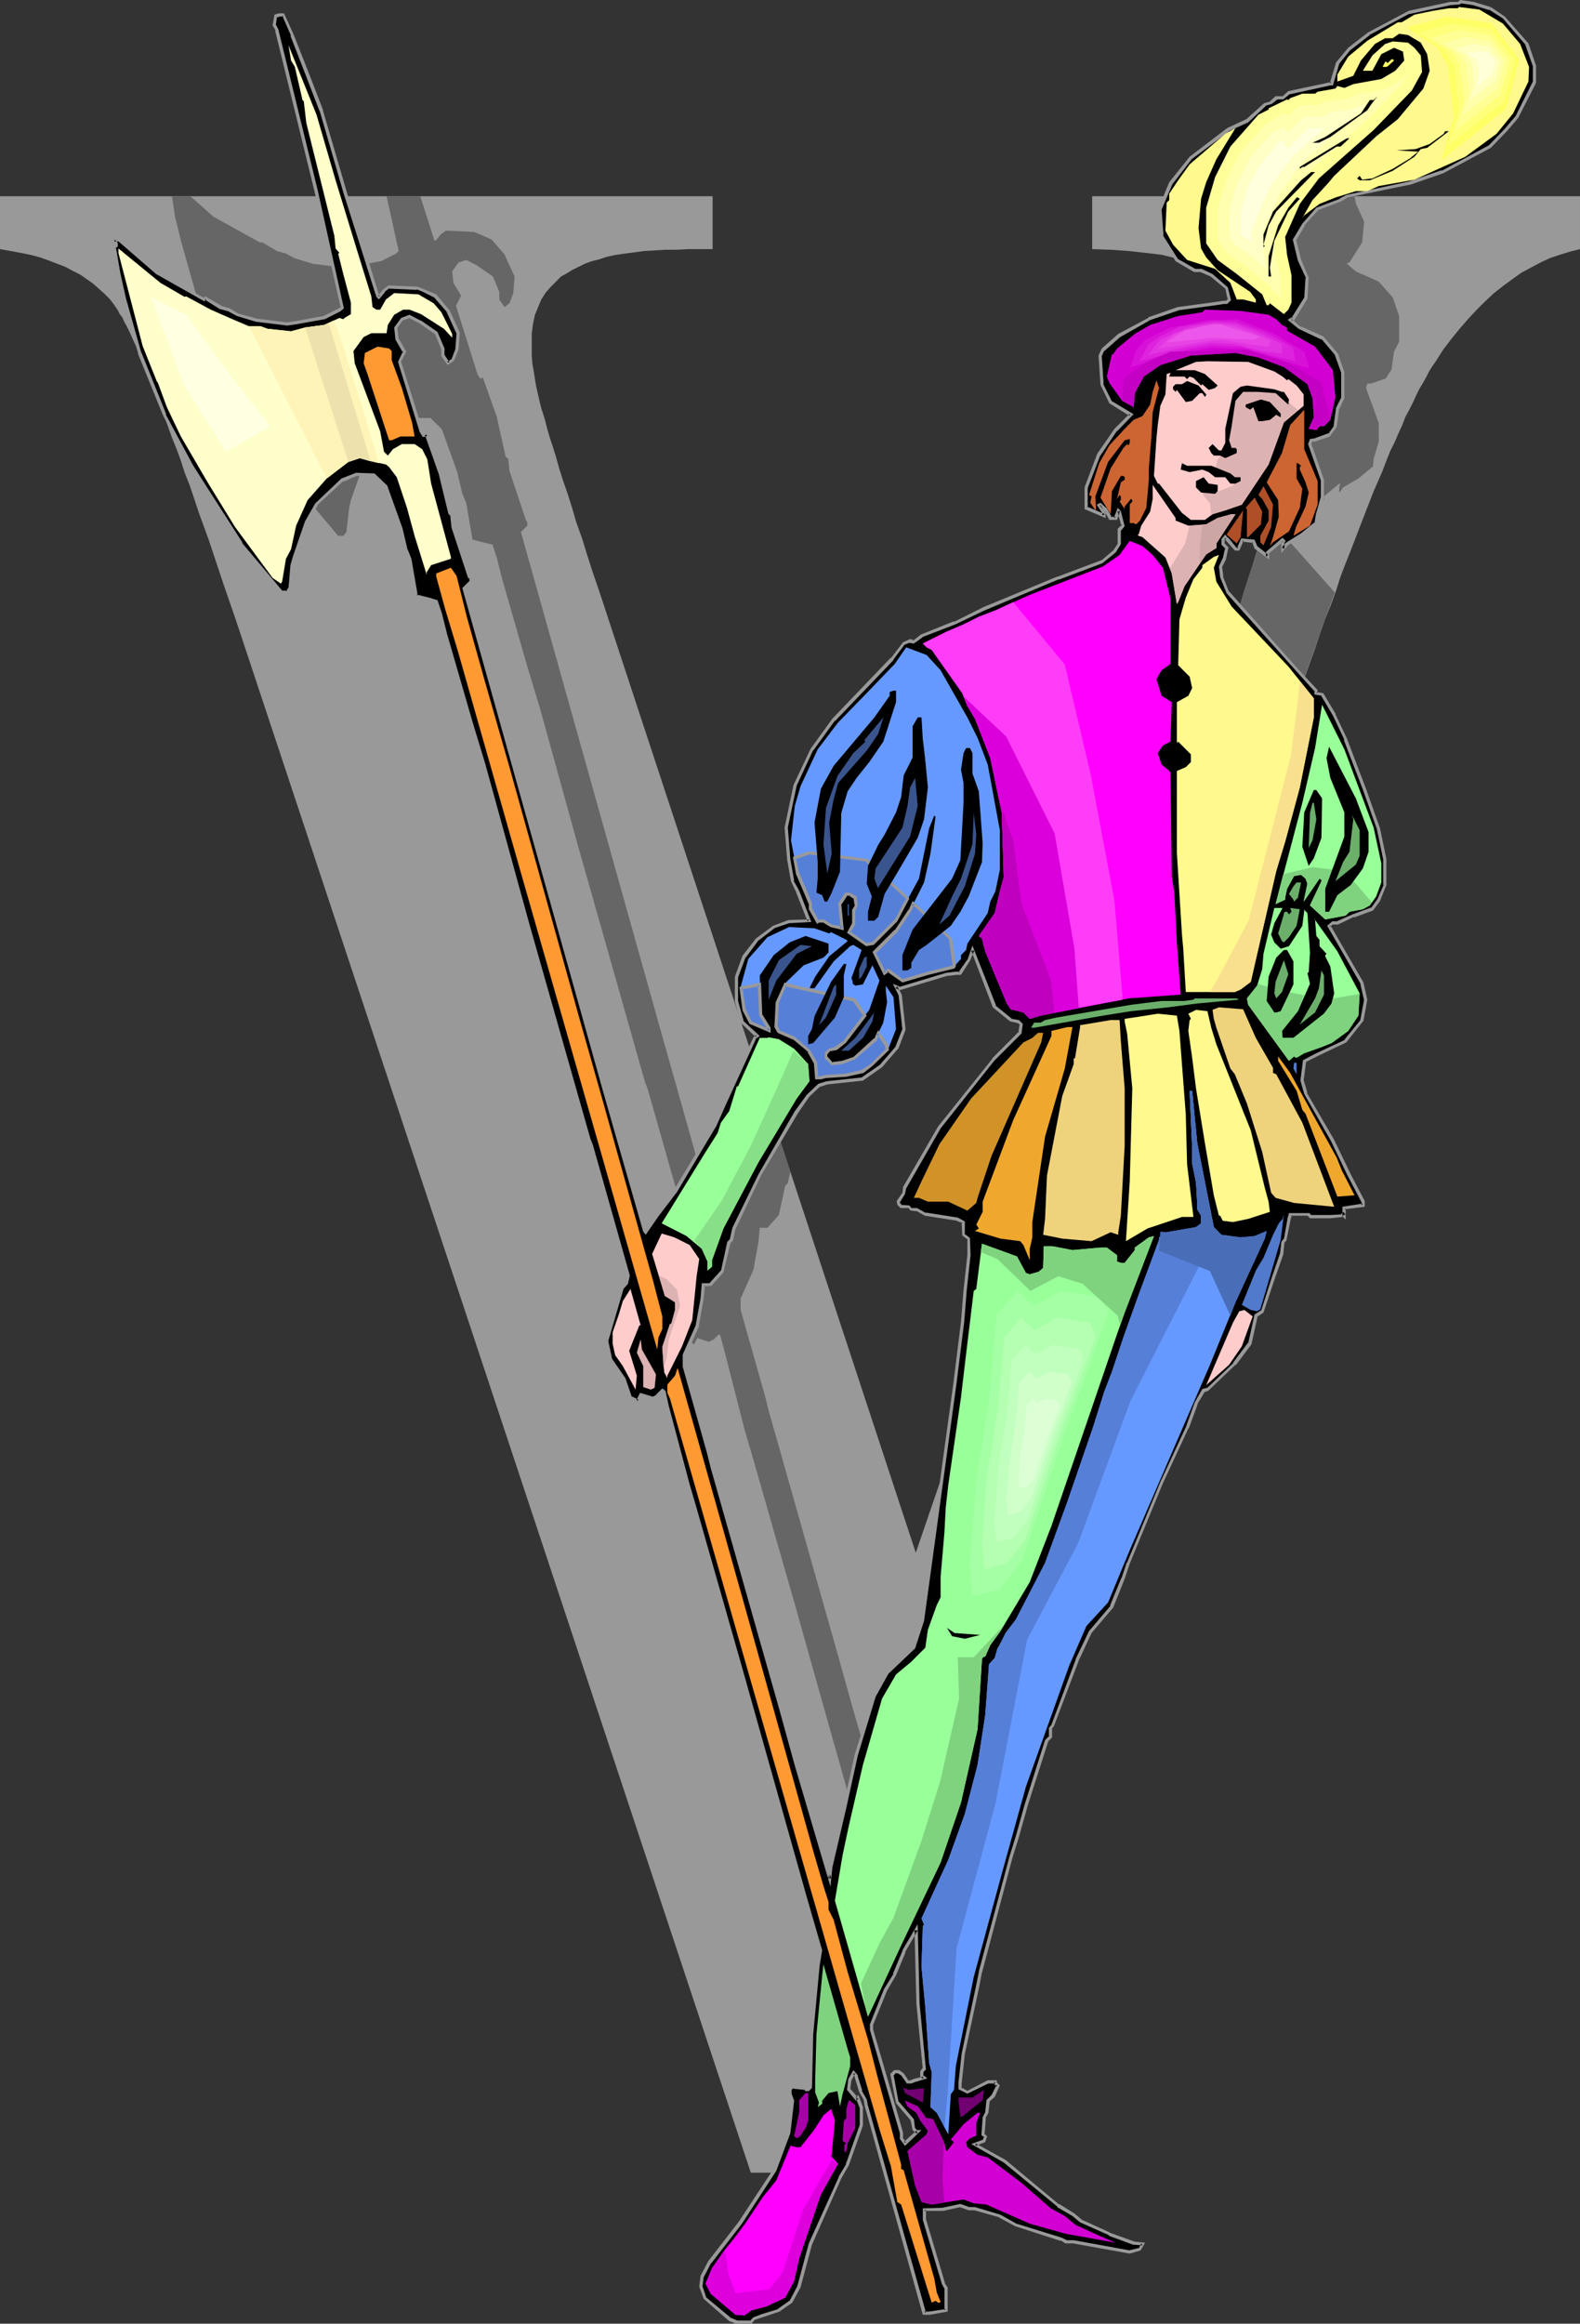 <?xml version="1.0" encoding="UTF-8" standalone="no"?>
<svg
   version="1.0"
   width="106.085mm"
   height="155.925mm"
   id="svg134"
   sodipodi:docname="Revival V 1.wmf"
   xmlns:inkscape="http://www.inkscape.org/namespaces/inkscape"
   xmlns:sodipodi="http://sodipodi.sourceforge.net/DTD/sodipodi-0.dtd"
   xmlns="http://www.w3.org/2000/svg"
   xmlns:svg="http://www.w3.org/2000/svg">
  <rect width="100%" height="100%" fill="#333333" stroke="none"/>
  <sodipodi:namedview
     id="namedview134"
     pagecolor="#ffffff"
     bordercolor="#000000"
     borderopacity="0.25"
     inkscape:showpageshadow="2"
     inkscape:pageopacity="0.0"
     inkscape:pagecheckerboard="0"
     inkscape:deskcolor="#d1d1d1"
     inkscape:document-units="mm" />
  <defs
     id="defs1">
    <pattern
       id="WMFhbasepattern"
       patternUnits="userSpaceOnUse"
       width="6"
       height="6"
       x="0"
       y="0" />
  </defs>
  <path
     style="fill:#999999;fill-opacity:1;fill-rule:evenodd;stroke:none"
     d="m 400.95,49.77 v 13.412 l -2.586,0.646 -2.586,0.808 -2.424,0.808 -2.424,1.131 -2.424,1.293 -2.424,1.293 -2.263,1.616 -2.424,1.778 -2.263,1.778 -2.263,2.101 -2.101,2.101 -2.263,2.424 -2.101,2.424 -2.101,2.585 -2.101,2.747 -1.939,3.07 -0.808,1.131 -0.808,1.293 -0.646,1.293 -0.808,1.454 -0.97,1.616 -0.808,1.616 -0.808,1.778 -0.97,1.939 -0.97,1.778 -0.808,2.101 -0.97,2.101 -0.97,2.262 -1.131,2.262 -0.97,2.424 -0.97,2.585 -1.131,2.585 -1.131,2.585 -1.131,2.909 -1.131,2.909 -1.131,2.909 -2.424,6.302 -1.293,3.232 -1.293,3.393 -1.131,3.555 -1.293,3.555 -1.454,3.555 -1.293,3.717 -1.293,3.878 -1.454,4.04 -1.454,4.04 -1.454,4.04 -129.61,374.407 h -9.212 L 61.25,161.43 l -1.454,-4.363 -1.454,-4.201 -1.454,-4.201 -1.293,-3.878 -1.293,-3.878 -1.293,-3.878 -1.293,-3.555 -1.293,-3.555 -1.131,-3.393 -1.131,-3.393 -1.293,-3.232 -0.97,-3.07 -1.131,-3.07 -1.131,-2.747 -0.97,-2.747 -0.97,-2.747 -0.97,-2.424 -0.97,-2.424 -0.808,-2.262 -0.97,-2.262 -0.808,-2.101 -0.808,-1.939 -0.808,-1.939 -0.646,-1.616 -0.808,-1.616 -0.646,-1.454 -0.646,-1.454 -0.646,-1.293 -0.646,-1.131 -0.485,-1.131 -0.646,-0.808 -0.485,-0.97 -0.97,-1.454 -1.131,-1.454 L 26.504,74.494 25.049,73.201 23.595,71.908 21.979,70.777 20.363,69.646 18.423,68.676 16.646,67.707 14.545,66.899 12.444,66.091 10.181,65.283 7.757,64.636 5.333,64.152 2.747,63.667 0,63.182 V 49.77 h 180.84 v 13.412 h -6.141 l -3.071,0.162 h -2.909 l -2.586,0.162 -2.747,0.162 -2.424,0.323 -2.424,0.323 -2.263,0.323 -2.263,0.485 -1.939,0.646 -1.939,0.485 -1.778,0.646 -1.616,0.808 -1.616,0.808 -1.293,0.808 -1.454,0.808 -1.131,1.131 -1.454,1.454 -1.293,1.454 -1.131,1.778 -0.808,1.939 -0.808,1.939 -0.485,2.262 -0.323,2.424 v 2.424 1.616 1.778 l 0.162,1.939 0.323,1.778 0.323,2.101 0.323,1.939 0.485,2.101 0.485,2.101 0.323,1.293 0.485,1.454 0.485,1.616 0.485,1.939 0.646,2.262 0.808,2.424 0.808,2.585 0.808,2.909 0.97,3.07 1.131,3.232 1.131,3.555 1.131,3.878 1.454,4.04 1.293,4.201 1.454,4.525 1.616,4.686 80.319,243.841 74.501,-217.178 1.616,-4.848 1.616,-4.525 1.454,-4.525 1.454,-4.201 1.293,-3.878 1.131,-3.878 1.131,-3.555 1.131,-3.393 0.97,-3.232 0.97,-3.07 0.808,-2.747 0.646,-2.585 0.646,-2.424 0.646,-2.101 0.485,-1.939 0.485,-1.778 0.646,-3.232 0.646,-3.232 0.485,-3.07 0.485,-2.747 0.323,-2.909 0.162,-2.585 0.162,-2.585 v -2.424 -2.747 l -0.162,-2.585 -0.323,-2.424 -0.485,-2.424 -0.646,-2.424 -0.808,-2.262 -0.97,-2.262 -0.97,-1.939 -1.131,-2.101 -1.293,-1.939 -1.454,-1.778 -1.616,-1.616 -1.616,-1.616 -1.939,-1.293 -1.939,-1.293 -2.101,-1.131 -3.071,-1.454 -3.394,-1.293 -3.555,-0.97 -3.879,-0.97 -4.04,-0.485 -4.363,-0.485 -4.525,-0.323 -4.848,-0.162 V 49.77 Z"
     id="path1" />
  <path
     style="fill:#666666;fill-opacity:1;fill-rule:evenodd;stroke:none"
     d="m 343.741,49.77 0.323,1.778 2.101,4.686 -0.485,5.171 -3.232,5.171 h -0.323 l -0.323,0.323 2.263,1.939 5.818,2.585 3.555,4.04 1.616,4.686 v 6.464 l -1.293,2.585 -0.646,4.525 -1.454,2.262 -3.717,1.293 h -0.97 l -0.323,1.131 3.232,8.888 v 4.686 l -1.293,4.363 -0.162,1.939 -3.717,3.07 -3.879,2.262 -0.646,0.97 -0.323,0.323 v -1.616 l 0.323,-0.485 -0.323,-0.162 -3.879,3.232 v 0.97 l -2.909,-2.262 -0.646,-1.778 -2.909,-0.162 -0.97,2.262 h -0.646 l -2.424,-2.585 -0.162,-0.485 -0.646,0.808 v 0.97 l 0.808,0.97 -0.485,2.909 -0.97,1.939 0.323,2.585 1.616,3.878 12.767,14.382 -2.263,6.14 -2.263,6.464 -2.424,6.787 -2.424,6.948 -107.793,310.901 0.323,-3.393 0.646,-3.878 -3.879,-13.25 -8.404,-29.733 -8.404,-29.894 -11.313,-39.428 -1.616,-5.494 -5.171,-20.199 -0.97,-3.555 -0.323,-0.323 -1.293,1.293 -1.293,0.646 -2.909,-0.97 -0.646,1.293 v 0.323 l -1.939,-0.97 -1.616,-4.525 -3.555,-5.171 -0.97,-4.686 3.879,-13.089 1.293,-1.454 0.323,-1.939 -9.373,-32.965 -0.646,-1.616 -15.353,-54.133 -1.616,-5.656 -9.697,-35.065 -3.232,-10.665 -6.464,-22.461 -1.293,-5.171 -0.97,-2.909 v -0.323 l -1.293,-0.323 -3.879,-0.97 -1.616,-9.372 -0.97,-2.262 -1.293,-5.494 -3.879,-10.827 -2.909,-2.909 h -4.525 l -3.555,1.293 -6.626,6.302 -2.424,4.525 -3.071,8.726 -0.485,2.262 -0.646,5.817 -0.808,0.97 H 85.814 L 75.471,123.617 66.098,108.751 62.866,103.903 56.078,90.814 49.937,75.301 46.058,61.566 44.442,55.103 43.634,49.77 h 4.687 l 5.818,5.171 11.959,6.625 0.323,-0.162 3.879,2.262 2.263,0.646 2.101,1.131 4.687,1.454 7.757,0.97 2.424,-0.323 7.111,-1.293 3.879,-1.939 0.646,-0.646 -3.071,-13.897 h 8.565 l 3.394,10.665 v 0.323 l 0.485,0.323 1.293,-1.616 1.293,-0.97 7.111,0.323 1.616,0.646 2.909,1.293 3.232,3.717 2.586,5.656 -0.323,4.201 -0.97,2.585 -1.293,0.97 -1.293,-1.939 v -1.939 l -1.616,-3.878 -4.202,-2.909 -2.586,-1.293 -1.939,0.646 -1.616,2.262 0.323,2.909 1.939,3.232 -1.293,2.585 5.495,17.452 0.646,0.97 h 0.323 l 0.323,-0.323 3.555,10.019 2.263,10.18 0.646,0.485 0.323,3.07 4.202,12.604 0.323,0.323 v 0.97 l -1.616,1.616 35.715,127.334 4.848,17.129 5.171,18.421 0.323,0.323 2.909,-4.201 4.525,-6.14 7.757,-12.766 7.111,22.138 v 0 l -0.646,2.909 -0.646,0.646 -1.616,7.433 -2.909,3.232 h -1.939 l -0.323,3.555 -1.293,7.11 -3.232,7.272 v 2.909 l 6.141,21.653 0.97,3.878 17.454,61.566 3.879,13.897 8.404,28.925 0.323,-2.909 3.555,-15.19 2.909,-13.25 4.687,-15.028 3.232,-5.817 6.788,-6.464 2.101,-6.787 2.424,-16.644 5.818,-43.63 1.939,-15.513 0.323,-4.201 47.998,-140.1 1.616,-4.848 1.616,-4.525 1.454,-4.525 1.454,-4.201 1.293,-3.878 1.131,-3.878 1.131,-3.555 1.131,-3.393 0.97,-3.232 0.97,-3.07 0.808,-2.747 0.646,-2.585 0.646,-2.424 0.646,-2.101 0.485,-1.939 0.485,-1.778 0.646,-3.232 0.646,-3.232 0.485,-3.07 0.485,-2.747 0.323,-2.909 0.162,-2.585 0.162,-2.585 v -2.424 -2.747 l -0.162,-2.585 -0.323,-2.424 -0.485,-2.424 -0.646,-2.424 -0.808,-2.262 -0.97,-2.262 -0.97,-1.939 -1.131,-2.101 -1.293,-1.939 -1.454,-1.778 -1.616,-1.616 -1.616,-1.616 -1.939,-1.293 -1.939,-1.293 -2.101,-1.131 -2.101,-0.97 -2.263,-0.97 1.293,-0.808 7.596,-2.585 9.373,-1.293 2.263,-0.323 h 0.485 l 0.808,-0.808 -0.808,-2.747 -3.717,-3.232 -2.747,-1.293 h -1.454 l -4.525,-2.747 -1.131,-1.778 z"
     id="path2" />
  <path
     style="fill:#000000;fill-opacity:1;fill-rule:evenodd;stroke:none"
     d="m 256.473,258.707 -4.04,-3.555 -5.656,-14.22 -0.97,2.585 -2.101,3.232 h -1.131 l -2.586,0.323 -11.636,3.555 -0.97,-0.323 0.97,1.939 0.97,8.726 -1.616,4.525 -4.202,4.848 -4.525,3.393 -9.05,0.808 -2.101,0.808 -2.747,2.585 -2.909,4.04 -9.373,15.998 -6.626,13.574 -0.485,2.909 -0.646,0.646 -1.778,7.433 -2.909,3.232 h -1.778 l -0.485,3.555 -1.293,7.11 -3.232,7.272 v 2.747 l 6.141,21.815 0.97,3.878 17.615,61.566 3.879,13.897 8.242,28.925 0.485,-3.07 3.394,-15.028 3.071,-13.25 4.525,-15.028 3.232,-5.817 6.788,-6.464 2.263,-6.787 2.263,-16.644 5.818,-43.63 1.939,-15.674 0.646,-8.08 0.97,-8.726 v -4.201 l -1.293,-0.97 v -3.232 l -1.616,-0.808 -8.08,-1.131 -2.263,-1.293 h -1.293 l -0.646,-0.646 h -1.939 l -0.646,-0.646 v -0.646 l 1.293,-2.101 0.323,-1.454 8.727,-15.351 13.575,-17.129 6.949,-6.787 0.323,-2.101 -0.808,-0.808 z M 378.164,2.101 l 3.394,2.262 5.98,6.787 1.778,5.656 v 4.04 l -4.363,8.726 -2.747,3.393 -4.04,4.201 -12.121,6.464 -8.404,2.909 -15.838,3.232 -1.616,0.97 -5.818,2.262 -3.555,3.878 -2.424,3.878 1.454,5.171 1.939,4.525 -0.485,5.171 -3.071,5.333 h -0.485 l -0.323,0.162 2.424,1.939 5.656,2.585 3.717,4.201 1.616,4.686 v 6.464 l -1.454,2.585 -0.485,4.525 -1.616,2.262 -3.555,1.293 h -0.97 l -0.323,0.97 3.071,9.049 v 4.525 l -1.131,4.525 -0.323,1.939 -3.555,2.909 -3.879,2.262 -0.808,1.131 -0.323,0.323 v -1.778 l 0.323,-0.323 -0.323,-0.323 -3.879,3.232 v 1.131 l -2.909,-2.262 -0.646,-1.778 -2.909,-0.323 -0.808,2.424 h -0.808 l -2.263,-2.747 -0.323,-0.323 -0.646,0.646 v 0.97 l 0.97,1.131 -0.646,2.747 -0.97,1.939 0.323,2.585 1.616,4.04 17.777,20.037 4.687,4.848 v 0.646 l 1.454,0.323 3.071,5.171 2.909,6.14 4.848,12.604 3.555,10.019 1.616,7.918 v 6.464 l -1.616,3.717 -1.616,2.424 -4.848,1.616 -4.04,1.939 h -1.131 l -0.97,0.646 8.404,14.705 0.97,4.04 -0.97,5.171 -4.202,5.332 -7.111,3.393 -3.394,1.616 -0.485,4.848 0.808,3.393 6.949,11.958 4.202,8.726 3.394,6.787 v 0.97 l -4.687,0.646 v 1.939 l -0.323,-0.323 -0.323,0.323 -2.909,0.323 h -4.848 l -0.646,-0.646 h -4.687 l -0.323,0.97 -0.97,5.494 -0.646,0.646 -0.162,2.909 -2.263,6.464 -2.747,8.08 -1.616,1.131 -1.454,7.11 -3.879,5.009 -6.949,6.625 -0.97,0.162 -1.939,3.232 -2.263,6.302 -6.464,13.897 -8.404,20.36 -1.293,3.878 -2.909,7.11 -5.495,6.625 -3.232,6.948 -6.303,16.644 -0.485,0.646 v 2.262 l -0.97,0.97 -5.333,16.159 -2.263,8.241 -1.616,5.171 -2.586,10.342 -5.171,18.745 -0.646,3.393 -3.555,17.452 -0.808,7.433 v 1.293 l 1.778,0.97 5.171,-2.747 h 1.939 v 0.485 l 0.646,0.485 -1.293,2.585 -1.293,1.293 -0.323,3.07 -0.646,1.293 -0.323,4.201 0.646,0.485 -0.323,1.131 -2.263,0.97 7.434,4.201 13.737,11.15 3.879,2.424 1.939,1.616 7.111,3.232 6.141,2.262 2.263,0.323 -0.646,1.293 -2.586,0.808 -14.222,-2.747 h -1.939 l -1.293,-0.646 -11.474,-3.555 -4.04,-2.262 -6.303,-1.939 h -1.616 l -2.101,-0.808 -4.363,1.131 h -4.848 v 2.585 l 4.848,16.159 0.646,0.97 v 5.817 l -4.202,0.646 h -1.293 l -14.545,-52.356 -0.323,-1.616 -1.293,-2.262 -0.97,-3.717 v -0.162 l -0.808,-0.808 -0.808,1.616 -0.323,2.747 1.939,2.262 0.323,-0.323 0.97,2.424 v 4.525 l -3.555,10.019 -1.939,3.393 -7.596,16.805 -2.747,10.827 -2.101,3.878 -3.071,2.101 -4.202,1.293 -1.939,0.808 -0.97,0.808 h -3.555 l -1.616,-0.646 -6.464,-5.494 -0.97,-2.747 0.162,-2.747 2.101,-3.555 7.757,-10.019 8.727,-13.25 3.555,-9.372 0.808,-8.241 -0.646,-1.616 v -1.131 l 0.646,-0.646 3.394,0.323 0.162,0.323 h 0.485 l 0.485,-0.646 0.485,-13.735 1.454,-17.129 0.808,-3.878 -3.879,-13.25 -8.404,-29.894 -8.404,-29.733 -11.474,-39.59 -1.454,-5.494 -5.333,-20.037 -0.808,-3.717 -0.485,-0.323 -1.293,1.454 -1.293,0.646 -2.909,-0.97 -0.646,1.293 v 0.323 l -1.939,-0.97 -1.616,-4.686 -3.555,-5.009 -0.97,-4.686 3.879,-13.089 1.293,-1.454 0.323,-1.939 -9.373,-32.965 -0.646,-1.616 -15.191,-54.133 -1.616,-5.817 -9.858,-35.065 -3.232,-10.665 -6.464,-22.3 -1.293,-5.171 -0.97,-3.07 v -0.162 l -1.293,-0.323 -3.879,-0.97 -1.616,-9.534 -0.97,-2.262 -1.293,-5.494 -3.717,-10.665 -3.071,-2.909 h -4.525 l -3.555,1.293 -6.464,6.302 -2.586,4.363 -2.909,8.888 -0.646,2.101 -0.646,5.979 -0.646,0.97 h -1.293 l -10.343,-12.443 -9.535,-14.866 -3.071,-4.848 -6.949,-12.927 -6.141,-15.674 -3.879,-13.574 -1.616,-6.464 -0.97,-6.787 0.323,-0.323 v -0.646 l -0.646,-0.646 0.323,-0.323 h 0.97 l 9.697,8.403 11.959,6.787 0.323,-0.323 3.879,2.262 2.263,0.646 2.101,1.293 4.848,1.293 7.757,1.131 2.263,-0.485 7.111,-1.131 3.879,-2.101 0.646,-0.646 L 80.319,48.477 70.3,7.595 69.492,6.302 69.976,4.04 70.946,3.717 h 0.97 l 2.263,5.171 4.202,10.827 3.232,8.241 6.141,21.168 3.232,10.665 4.848,14.866 v 0.485 l 0.323,0.162 1.293,-1.616 1.293,-0.97 7.111,0.323 1.616,0.646 2.909,1.454 3.394,3.717 2.424,5.656 -0.323,4.201 -0.97,2.585 -1.131,0.808 -1.454,-1.939 v -1.778 l -1.616,-3.878 -4.202,-2.909 -2.586,-1.454 -1.939,0.808 -1.616,2.101 0.323,3.07 1.939,3.07 -1.293,2.585 5.495,17.613 0.646,0.97 h 0.323 l 0.485,-0.323 3.394,10.019 2.424,10.019 0.646,0.646 0.162,2.909 4.363,12.604 0.162,0.323 v 0.97 l -1.616,1.778 35.715,127.334 4.848,16.967 5.171,18.583 0.323,0.323 2.909,-4.201 4.525,-6.14 10.181,-16.805 2.747,-6.14 7.272,-15.998 0.646,-0.485 -3.879,-3.717 -1.293,-5.171 v -6.14 l 1.939,-5.171 3.232,-4.201 4.202,-3.232 3.879,-1.293 5.171,-0.323 -3.071,-7.433 -1.293,-2.585 -0.808,-5.494 -0.646,-8.08 2.101,-10.827 4.363,-9.049 5.495,-7.433 14.868,-15.513 2.909,-3.878 1.616,-0.646 0.97,0.323 1.939,-1.616 8.404,-3.232 7.434,-3.555 18.908,-7.918 10.989,-4.201 3.232,-2.585 1.293,-1.939 v -3.555 l 0.97,-0.97 -0.97,-3.555 -0.323,-0.323 -0.646,1.939 h -1.293 l -1.293,-2.262 -1.293,-1.131 -0.323,0.162 0.97,1.616 0.323,0.323 v 0.646 l -4.525,-1.939 v -5.171 l 3.232,-8.403 4.202,-6.14 3.879,-3.878 -5.171,-3.232 -2.263,-4.525 -0.323,-7.272 0.646,-1.454 4.202,-3.555 7.434,-4.201 7.434,-2.747 9.373,-1.293 2.263,-0.162 h 0.646 l 0.646,-0.808 -0.646,-2.909 -3.879,-3.232 -2.586,-1.293 h -1.616 l -4.525,-2.585 -3.879,-6.14 -0.323,-6.787 2.586,-6.464 5.171,-6.464 9.373,-7.11 4.848,-2.262 4.525,-4.201 1.616,-0.485 1.293,-1.131 h 1.616 l 1.616,-1.293 10.505,-2.262 h 0.323 l 1.454,-5.333 3.071,-3.555 4.848,-3.878 10.343,-5.494 10.343,-2.262 h 2.263 l 0.323,-0.323 3.232,0.323 z M 234.494,524.686 l -1.616,-16.482 -0.323,-18.745 -3.232,5.494 -2.263,5.817 -2.263,3.878 -3.555,8.726 v 1.293 l 7.434,26.339 v 1.293 l 0.97,1.293 3.232,-2.909 h -0.323 l -0.646,-0.646 -0.323,-2.262 -3.879,-4.525 -1.293,-7.11 0.646,-0.646 h 0.97 l 0.97,0.646 1.293,1.778 h 0.97 l 0.646,-0.162 2.586,-0.808 -0.646,-0.485 v -0.97 z"
     id="path3" />
  <path
     style="fill:#999999;fill-opacity:1;fill-rule:evenodd;stroke:none"
     d="m 256.634,258.384 h 0.162 l -4.202,-3.393 h 0.162 l -5.98,-15.19 -1.293,3.717 v -0.162 l -2.263,3.232 0.485,-0.162 h -1.131 l -2.586,0.323 -11.797,3.555 h 0.323 l -1.939,-0.808 1.454,2.909 v 0 l 0.97,8.726 v -0.162 l -1.778,4.525 0.162,-0.162 -4.202,4.848 0.162,-0.162 -4.687,3.232 h 0.162 l -9.05,0.97 -2.101,0.646 -2.909,2.747 -3.071,4.201 -9.212,15.998 v 0 l -6.626,13.574 -0.646,2.909 0.162,-0.162 -0.808,0.808 -1.616,7.433 v -0.162 l -2.909,3.232 h 0.323 -2.263 l -0.323,3.878 -1.293,7.11 v -0.162 l -3.232,7.272 v 3.07 l 6.141,21.815 0.97,3.878 17.454,61.405 3.879,14.058 9.05,30.702 0.485,-4.848 v 0 l 3.555,-15.19 2.909,-13.25 4.525,-14.866 v 0 l 3.232,-5.817 v 0 l 6.788,-6.464 2.263,-6.948 2.263,-16.482 5.98,-43.791 1.939,-15.513 0.646,-8.08 0.97,-8.888 v 0 l -0.162,-4.363 -1.454,-1.131 0.162,0.323 v -3.393 l -1.778,-0.97 -8.242,-1.293 0.162,0.162 -2.263,-1.293 h -1.454 l 0.162,0.162 -0.646,-0.808 -2.101,-0.162 0.323,0.162 -0.646,-0.646 v 0.323 -0.646 0.162 l 1.293,-2.101 0.323,-1.616 v 0.162 l 8.727,-15.19 v 0 l 13.575,-17.129 v 0 l 6.949,-6.948 0.323,-2.424 -0.97,-0.97 -1.939,-0.323 -0.323,0.646 2.101,0.485 -0.323,-0.162 0.808,0.646 -0.162,-0.323 -0.323,2.262 0.162,-0.323 -6.788,6.787 v 0.162 l -13.737,17.129 v 0 l -8.888,15.351 -0.162,1.616 v -0.162 l -1.454,2.101 0.162,0.97 0.808,0.808 h 2.101 l -0.323,-0.162 0.808,0.808 1.454,0.162 -0.162,-0.162 2.263,1.293 8.242,1.293 h -0.162 l 1.616,0.646 -0.323,-0.323 0.162,3.393 1.454,1.131 -0.162,-0.323 v 4.201 0 l -0.97,8.726 -0.646,8.08 -1.939,15.674 -5.98,43.63 -2.263,16.482 v 0 l -2.263,6.787 0.162,-0.162 -6.788,6.464 -3.232,5.979 -4.687,15.028 -2.909,13.25 -3.555,15.19 v 0 l -0.323,2.909 h 0.808 l -8.404,-28.925 -3.879,-13.897 -17.454,-61.566 -0.97,-3.878 -6.141,-21.653 v 0 -2.747 0.162 l 3.232,-7.272 1.293,-7.272 0.323,-3.393 -0.323,0.323 1.939,-0.162 3.071,-3.393 1.778,-7.433 -0.162,0.162 0.808,-0.808 0.646,-3.07 v 0.162 l 6.464,-13.574 v 0 l 9.373,-15.836 2.909,-4.201 v 0 l 2.747,-2.585 -0.162,0.162 1.939,-0.646 v 0 l 9.05,-0.97 4.848,-3.393 4.202,-4.848 1.778,-4.686 -0.97,-8.888 -1.131,-2.101 -0.485,0.485 1.131,0.485 11.797,-3.555 h -0.162 l 2.747,-0.323 h -0.162 1.293 l 2.263,-3.555 1.131,-2.585 h -0.808 l 5.495,14.382 4.363,3.555 z"
     id="path4" />
  <path
     style="fill:#999999;fill-opacity:1;fill-rule:evenodd;stroke:none"
     d="m 378.002,2.585 -0.162,-0.162 3.555,2.262 v 0 l 5.818,6.787 -0.162,-0.162 1.939,5.494 v 0 4.04 -0.162 l -4.363,8.726 v 0 l -2.747,3.232 v 0 l -4.04,4.201 v 0 l -11.959,6.464 v -0.162 l -8.404,2.909 v 0 l -15.838,3.393 -1.778,0.97 h 0.162 l -5.98,2.262 -3.555,4.04 -2.424,4.04 1.293,5.333 v 0 l 2.101,4.525 -0.162,-0.162 -0.323,5.171 v -0.162 l -3.232,5.171 0.485,-0.162 h -0.485 l -0.97,0.646 2.747,2.262 5.818,2.747 v -0.162 l 3.555,4.201 -0.162,-0.162 1.616,4.525 v 0 6.464 -0.162 l -1.293,2.585 -0.646,4.686 0.162,-0.162 -1.616,2.262 0.162,-0.323 -3.555,1.293 h 0.162 l -1.293,0.162 -0.485,1.293 3.232,9.211 v -0.162 4.525 -0.162 l -1.293,4.525 v 0.162 l -0.323,1.939 0.162,-0.323 -3.555,2.909 v 0 l -3.879,2.424 -0.808,0.97 v 0 l -0.162,0.323 0.646,0.323 v -1.778 l -0.162,0.323 0.485,-0.646 -0.808,-0.808 -4.202,3.555 v 1.293 l 0.646,-0.485 -2.909,-2.262 0.162,0.323 -0.808,-1.939 -3.394,-0.323 -1.131,2.585 0.485,-0.323 h -0.808 l 0.323,0.162 -2.263,-2.747 v 0.162 l -0.646,-0.808 -0.97,1.131 v 1.454 l 0.97,0.97 v -0.323 l -0.646,2.909 v -0.162 l -0.97,2.101 0.323,2.747 1.616,4.04 17.939,20.037 4.525,5.009 -0.162,-0.323 v 0.97 l 1.939,0.323 -0.323,-0.162 3.071,5.171 v 0 l 2.909,6.14 h -0.162 l 4.848,12.604 3.555,10.019 v 0 l 1.616,7.756 v 0 6.464 l 0.162,-0.162 -1.616,3.717 v 0 l -1.616,2.262 0.162,-0.162 -4.848,1.778 v 0 l -4.04,1.778 h 0.162 -1.293 l -1.293,1.131 8.565,14.866 -0.162,-0.162 0.97,4.201 v -0.162 l -0.97,5.171 0.162,-0.162 -4.202,5.171 h 0.162 l -7.272,3.393 -3.394,1.778 -0.646,5.171 0.97,3.393 6.788,11.958 4.202,8.726 3.555,6.787 v -0.162 0.97 l 0.323,-0.485 -5.171,0.808 v 2.262 l 0.808,-0.323 -0.646,-0.646 -0.646,0.808 0.162,-0.162 -2.747,0.162 v 0 h -4.848 l 0.162,0.162 -0.646,-0.646 h -5.171 l -0.323,1.131 v 0 l -0.97,5.494 v -0.162 l -0.646,0.808 -0.323,2.909 v 0 l -2.263,6.625 -2.586,8.08 0.162,-0.323 -1.778,1.131 -1.616,7.272 v -0.162 l -3.879,5.171 h 0.162 l -6.788,6.464 0.162,-0.162 -1.293,0.323 -1.939,3.393 -2.263,6.302 v 0 l -6.464,13.897 -8.404,20.36 -0.162,0.162 -1.293,3.878 v -0.162 l -2.909,7.11 h 0.162 l -5.495,6.464 -3.394,7.11 v 0.162 l -6.141,16.482 v 0 l -0.646,0.808 v 2.262 l 0.162,-0.323 -1.131,1.131 -5.171,16.321 -2.263,8.08 -1.616,5.171 -2.747,10.342 -5.01,18.745 v 0.162 l -0.646,3.232 -3.717,17.452 -0.808,7.433 v 1.616 l 2.263,1.131 5.333,-2.585 h -0.162 1.939 l -0.323,-0.485 v 0.646 l 0.808,0.646 -0.162,-0.485 -1.293,2.585 0.162,-0.162 -1.454,1.454 -0.323,3.07 v 0 l -0.646,1.293 -0.323,4.525 0.808,0.646 -0.162,-0.323 -0.323,0.97 0.162,-0.162 -3.071,1.131 8.242,4.686 v 0 l 13.575,11.15 v 0.162 l 3.879,2.262 v 0 l 1.939,1.616 7.272,3.232 v 0.162 l 6.141,2.262 2.424,0.162 -0.323,-0.485 -0.646,1.293 0.162,-0.162 -2.586,0.646 h 0.162 l -14.222,-2.585 h -1.939 0.162 l -1.293,-0.646 v 0 l -11.474,-3.555 v 0 l -4.04,-2.262 -6.464,-1.939 h -1.616 0.162 l -2.263,-0.808 -4.525,0.97 h 0.162 l -5.171,0.162 v 2.909 l 4.848,16.321 0.646,1.131 v -0.323 5.817 l 0.323,-0.323 -4.202,0.646 v 0 h -1.293 l 0.485,0.323 -14.706,-52.517 v 0 l -1.131,-1.454 0.323,1.616 v 0 l 14.706,52.84 h 1.616 0.162 l 4.525,-0.808 v -6.14 l -0.808,-1.131 0.162,0.162 -4.848,-16.321 v 0.162 -2.585 l -0.485,0.323 h 4.848 l 4.363,-0.97 h -0.162 l 2.263,0.808 h 1.616 -0.162 l 6.303,1.778 h -0.162 l 4.202,2.262 11.474,3.717 v -0.162 l 1.293,0.808 h 2.101 -0.162 l 14.383,2.585 2.747,-0.808 1.131,-1.939 -2.909,-0.323 h 0.162 l -6.303,-2.262 h 0.162 l -7.111,-3.232 v 0 l -1.939,-1.616 v 0 l -3.879,-2.424 v 0.162 l -13.575,-11.311 -7.596,-4.201 v 0.646 l 2.424,-0.97 0.485,-1.454 -0.808,-0.808 0.162,0.323 0.323,-4.201 -0.162,0.162 0.808,-1.454 0.323,-2.909 -0.162,0.162 1.454,-1.293 1.293,-2.909 -0.808,-0.808 0.162,0.323 -0.162,-0.808 h -2.263 l -5.333,2.747 h 0.323 l -1.778,-0.97 0.162,0.323 v -1.293 0 l 0.808,-7.433 3.717,-17.452 0.646,-3.393 v 0.162 l 5.01,-18.906 2.747,-10.342 1.616,-5.171 2.263,-8.08 5.171,-16.159 -0.162,0.162 1.131,-1.131 v -2.424 l -0.162,0.323 0.646,-0.808 6.303,-16.644 v 0 l 3.232,-6.948 v 0 l 5.495,-6.464 2.909,-7.272 v 0 l 1.293,-3.878 v 0 l 8.404,-20.36 6.464,-13.897 0.162,-0.162 2.263,-6.14 -0.162,0.162 1.939,-3.232 -0.162,0.162 0.97,-0.323 6.949,-6.625 h 0.162 l 3.879,-5.171 1.616,-7.272 -0.162,0.323 1.616,-1.131 2.747,-8.241 2.263,-6.464 0.323,-3.07 -0.162,0.162 0.646,-0.646 1.131,-5.656 v 0 l 0.323,-0.808 -0.485,0.162 h 4.687 -0.323 l 0.646,0.646 h 5.171 v 0 l 3.071,-0.323 0.323,-0.485 -0.485,0.162 0.97,0.97 v -2.909 l -0.323,0.323 5.171,-0.646 v -1.454 l -3.555,-6.787 -4.202,-8.726 -6.949,-11.958 h 0.162 l -0.97,-3.232 v 0.162 l 0.646,-4.848 -0.162,0.162 3.232,-1.616 7.111,-3.393 4.363,-5.494 0.97,-5.333 -0.97,-4.363 -8.404,-14.543 -0.162,0.485 0.97,-0.808 -0.162,0.162 h 1.293 l 4.04,-1.939 v 0.162 l 4.848,-1.778 1.778,-2.424 1.616,-4.04 v -6.625 l -1.616,-7.756 v 0 l -3.555,-10.019 -4.848,-12.766 v 0 l -2.909,-6.14 v -0.162 l -3.071,-5.171 -1.778,-0.323 0.323,0.323 v -0.808 l -4.687,-5.009 -17.777,-20.037 v 0.162 l -1.616,-4.04 0.162,0.162 -0.323,-2.585 v 0.162 l 0.97,-1.939 0.646,-3.07 -1.131,-1.131 0.162,0.162 v -0.97 l -0.162,0.323 0.646,-0.646 h -0.646 l 0.323,0.323 v 0 l 2.424,2.747 h 1.131 l 1.131,-2.585 -0.485,0.323 2.909,0.323 -0.323,-0.323 0.646,1.778 3.717,2.747 v -1.778 l -0.162,0.323 3.879,-3.232 h -0.485 l 0.162,0.323 v -0.485 l -0.323,0.485 v 2.747 l 0.97,-1.131 v 0 l 0.808,-0.97 -0.162,0.162 3.879,-2.424 v 0 l 3.717,-3.07 0.323,-2.101 v 0.162 l 1.293,-4.686 v -4.525 l -3.232,-9.211 v 0.323 l 0.323,-0.97 -0.323,0.162 h 0.97 l 3.717,-1.293 1.778,-2.424 0.646,-4.686 v 0.162 l 1.293,-2.747 v -6.625 l -1.616,-4.686 -3.717,-4.363 -5.818,-2.585 v 0.162 l -2.263,-2.101 v 0.646 l 0.323,-0.162 h -0.323 0.646 l 3.394,-5.494 0.323,-5.333 -1.939,-4.686 v 0 l -1.293,-5.171 v 0.485 l 2.263,-3.878 h -0.162 l 3.555,-3.878 h -0.162 l 5.98,-2.262 1.616,-0.97 h -0.162 l 15.838,-3.232 h 0.162 l 8.404,-2.909 v 0 l 12.121,-6.464 4.202,-4.363 v 0 l 2.747,-3.232 4.525,-8.888 v -4.363 l -1.939,-5.656 -5.98,-6.787 -3.555,-2.424 z"
     id="path5" />
  <path
     style="fill:#999999;fill-opacity:1;fill-rule:evenodd;stroke:none"
     d="m 220.272,534.059 -0.323,-1.616 -1.293,-2.262 h 0.162 l -1.131,-3.555 v 0 -0.323 l -1.131,-1.293 -1.293,2.262 -0.323,2.747 2.263,2.747 0.646,-0.485 -0.646,-0.162 0.97,2.585 v -0.323 4.525 0 l -3.555,10.019 0.162,-0.162 -1.939,3.232 v 0.162 l -7.596,16.805 v 0 l -2.909,10.827 v 0 l -1.939,3.717 0.162,-0.162 -3.232,2.262 h 0.162 l -4.202,1.293 -2.101,0.808 -0.97,0.97 0.323,-0.162 h -3.555 0.162 l -1.616,-0.646 0.162,0.162 -6.626,-5.494 0.162,0.162 -0.97,-2.909 v 0.162 l 0.323,-2.585 v 0.162 l 1.939,-3.717 v 0.162 l 7.757,-10.019 8.727,-13.412 3.555,-9.534 0.97,-8.241 -0.646,-1.778 v 0.162 -1.131 l -0.162,0.162 0.646,-0.646 -0.323,0.162 3.232,0.323 h -0.162 l 0.323,0.323 h 0.808 l 0.808,-0.808 0.323,-13.897 v 0.162 l 1.616,-17.29 0.646,-3.878 -3.879,-13.412 -16.807,-59.627 -11.313,-39.59 -1.616,-5.494 -5.333,-20.037 -0.808,-3.717 -0.808,-0.646 -1.616,1.616 h 0.162 l -1.293,0.646 0.323,-0.162 -3.232,-0.97 -0.808,1.616 v 0.485 l 0.485,-0.323 -1.939,-0.97 0.162,0.162 -1.616,-4.686 -3.555,-5.171 0.162,0.162 -0.97,-4.525 v 0.162 l 3.879,-13.25 -0.162,0.162 1.293,-1.454 0.485,-2.101 -9.373,-33.126 v 0 l -0.646,-1.616 v 0 l -15.353,-53.971 -11.313,-41.044 -3.232,-10.665 -6.464,-22.3 -1.293,-5.171 -0.97,-2.909 v 0 l -0.162,-0.485 -1.616,-0.485 h 0.162 l -3.879,-0.97 0.323,0.323 -1.616,-9.372 -0.97,-2.424 v 0.162 l -1.293,-5.494 -3.879,-10.827 -3.232,-3.07 -4.687,-0.162 -3.717,1.454 -6.626,6.302 -2.586,4.525 -3.071,8.888 -0.646,2.262 -0.485,5.817 v -0.162 l -0.646,0.97 0.323,-0.162 h -1.293 l 0.162,0.162 L 61.411,137.676 h 0.162 l -9.535,-14.866 -3.071,-4.848 v 0 L 42.018,105.034 h 0.162 L 35.877,89.36 v 0.162 L 31.998,75.786 30.544,69.323 v 0 l -1.131,-6.625 -0.162,0.323 0.646,-0.485 V 61.566 L 29.09,60.758 v 0.646 l 0.323,-0.323 -0.323,0.162 h 0.97 l -0.162,-0.162 9.697,8.403 12.282,6.948 0.485,-0.485 h -0.485 l 3.879,2.424 2.424,0.646 h -0.162 l 2.101,1.131 4.848,1.454 v 0 l 7.919,0.97 2.263,-0.323 7.272,-1.293 3.879,-1.939 0.97,-0.808 L 80.643,48.316 70.623,7.433 69.976,6.14 V 6.464 L 70.3,4.201 70.138,4.525 70.946,4.201 v 0 h 0.97 L 71.593,3.878 73.855,9.049 H 73.693 l 4.202,10.827 3.232,8.403 v -0.162 l 6.141,21.168 3.394,10.665 4.687,14.866 v -0.162 l 0.162,0.646 0.646,0.646 1.616,-1.939 h -0.162 l 1.293,-0.97 -0.162,0.162 7.111,0.323 -0.162,-0.162 1.616,0.646 2.909,1.454 -0.162,-0.162 3.394,3.878 -0.162,-0.162 2.586,5.656 v -0.323 l -0.323,4.201 v 0 l -0.97,2.585 0.162,-0.162 -1.293,0.808 0.646,0.162 -1.293,-1.939 v 0.162 -1.778 l -1.778,-4.201 -4.202,-2.909 h -0.162 l -2.747,-1.454 -2.101,0.808 -1.778,2.424 0.323,3.07 1.939,3.393 v -0.485 l -1.293,2.747 5.495,17.775 0.808,1.293 0.808,-0.162 0.323,-0.323 -0.646,-0.162 3.555,10.019 2.424,10.019 0.646,0.808 -0.162,-0.323 0.323,3.07 4.202,12.766 0.485,0.323 -0.162,-0.323 v 0.97 l 0.162,-0.323 -1.939,1.939 35.715,127.657 4.848,16.967 5.333,18.583 0.646,0.808 3.232,-4.686 4.687,-6.14 10.02,-16.805 v 0 l 2.747,-6.14 7.272,-15.836 h -0.162 l 1.131,-0.808 -4.202,-3.878 0.162,0.162 -1.454,-5.171 v 0 -6.14 0.162 l 1.939,-5.171 v 0.162 l 3.232,-4.363 -0.162,0.162 4.202,-3.232 h -0.162 l 3.879,-1.293 v 0 l 5.656,-0.323 -3.071,-7.918 -0.808,0.323 v 0 l 2.909,7.433 0.485,-0.485 -5.333,0.162 -3.879,1.454 -4.363,3.232 -3.394,4.363 -1.939,5.333 v 6.302 l 1.454,5.333 3.879,3.717 0.162,-0.646 -0.808,0.646 -7.272,15.836 -2.747,6.302 v -0.162 l -10.181,16.805 -4.525,6.302 -2.909,4.04 h 0.646 l -0.323,-0.323 0.162,0.162 -5.333,-18.421 -4.848,-17.129 -35.554,-127.334 -0.162,0.323 1.778,-1.778 v -1.293 l -0.485,-0.323 0.162,0.162 -4.202,-12.604 v 0 l -0.323,-3.07 -0.646,-0.808 v 0.162 l -2.263,-10.019 -3.717,-10.665 -0.808,0.808 0.162,-0.162 h -0.323 l 0.323,0.323 -0.646,-1.131 0.162,0.162 -5.495,-17.452 -0.162,0.162 1.454,-2.747 -1.939,-3.393 v 0.162 l -0.323,-2.909 -0.162,0.323 1.616,-2.262 -0.162,0.162 1.939,-0.646 h -0.323 l 2.586,1.293 v 0 l 4.202,2.909 -0.162,-0.162 1.616,3.878 v -0.162 1.939 l 1.616,2.262 1.616,-1.131 1.131,-2.747 0.323,-4.363 -2.586,-5.656 -3.394,-4.04 -3.071,-1.293 -1.616,-0.646 -7.434,-0.323 -1.454,1.131 -1.293,1.616 h 0.646 l -0.323,-0.323 v 0.323 -0.485 L 91.47,59.627 88.077,48.962 81.935,27.955 V 27.794 L 78.703,19.391 74.501,8.726 v 0 L 72.077,3.393 h -1.293 l -1.131,0.323 -0.485,2.747 0.808,1.293 h -0.162 l 10.02,40.883 6.626,29.41 0.162,-0.323 -0.808,0.646 0.162,-0.162 -3.879,1.939 v 0 l -7.111,1.293 -2.101,0.323 v 0 l -7.757,-0.97 v 0 L 60.442,79.503 v 0 l -2.101,-1.293 -2.263,-0.646 h 0.162 l -4.202,-2.424 -0.485,0.485 h 0.323 L 39.917,68.838 h 0.162 l -9.858,-8.403 h -1.293 l -0.646,0.808 0.97,0.808 -0.162,-0.323 v 0.646 l 0.162,-0.323 -0.646,0.485 1.131,6.948 v 0.162 l 1.454,6.464 3.879,13.574 v 0.162 l 6.303,15.513 v 0 l 6.788,12.927 v 0 l 3.232,5.009 9.373,14.866 h 0.162 l 10.505,12.443 h 1.616 l 0.97,-1.293 0.485,-5.817 v 0 l 0.646,-2.262 2.909,-8.726 v 0.162 l 2.586,-4.525 h -0.162 l 6.626,-6.14 v 0.162 l 3.394,-1.454 h -0.162 4.525 -0.323 l 3.071,2.909 -0.162,-0.162 3.879,10.665 1.293,5.494 v 0.162 l 0.97,2.262 V 141.877 l 1.616,9.695 4.04,0.97 h 0.162 l 1.293,0.323 -0.323,-0.323 v 0.323 l 0.97,2.909 1.293,5.171 6.464,22.461 3.232,10.665 11.313,40.883 15.353,53.971 v 0.162 l 0.646,1.616 v -0.162 l 9.373,33.126 v -0.162 l -0.485,1.939 0.162,-0.323 -1.293,1.616 -3.879,13.25 0.97,4.848 3.555,5.171 -0.162,-0.162 1.778,4.848 2.747,1.293 v -0.97 l -0.162,0.162 0.808,-1.293 -0.485,0.162 2.909,0.97 1.616,-0.646 1.293,-1.454 h -0.485 l 0.323,0.323 -0.162,-0.162 0.808,3.555 5.333,20.199 1.616,5.494 11.313,39.428 16.807,59.627 3.879,13.25 v -0.162 l -0.646,3.878 -1.616,17.29 v 0 l -0.323,13.735 0.162,-0.323 -0.646,0.646 0.323,-0.162 h -0.485 l 0.323,0.162 -0.323,-0.323 -3.717,-0.485 -0.808,0.808 v 1.616 l 0.646,1.778 v -0.323 l -0.97,8.08 v 0 l -3.555,9.372 v 0 l -8.727,13.25 -7.757,10.019 v 0 l -1.939,3.717 -0.323,2.747 1.131,3.07 6.464,5.656 1.778,0.646 h 3.879 l 0.97,-1.131 -0.162,0.162 1.939,-0.646 4.363,-1.454 3.232,-2.262 2.101,-3.878 2.909,-10.827 v 0 l 7.434,-16.805 v 0 l 1.939,-3.393 3.555,-10.019 v -4.686 l -1.131,-3.07 -0.808,0.646 h 0.646 l -1.939,-2.262 v 0.323 l 0.323,-2.585 v 0.162 l 0.97,-1.778 -0.646,0.162 0.646,0.646 -0.162,-0.162 v 0.323 l 1.131,3.717 1.293,2.262 -0.162,-0.162 z"
     id="path6" />
  <path
     style="fill:#999999;fill-opacity:1;fill-rule:evenodd;stroke:none"
     d="m 202.819,225.904 v 0 l -1.454,-2.585 h 0.162 l -0.97,-5.494 -0.646,-8.08 v 0.162 l 2.263,-10.665 v 0 l 4.202,-9.049 v 0.162 l 5.495,-7.595 v 0.162 l 14.868,-15.513 v -0.162 l 2.909,-3.878 -0.162,0.162 1.616,-0.646 -0.323,0.162 1.131,0.162 2.263,-1.616 h -0.162 l 8.404,-3.232 v 0 l 7.434,-3.555 18.908,-7.918 -0.162,0.162 11.151,-4.201 3.394,-2.747 1.293,-2.101 v -3.717 0.323 l 0.97,-1.131 -0.97,-3.878 -0.808,-0.808 -0.97,2.585 0.485,-0.323 h -1.293 l 0.323,0.162 -1.293,-2.262 -1.616,-1.454 -0.97,0.485 1.293,1.939 v 0 l 0.323,0.485 -0.162,-0.323 v 0.646 l 0.646,-0.323 -4.525,-1.939 0.162,0.323 v -5.171 0.162 l 3.232,-8.403 v 0.162 l 4.202,-6.302 v 0.162 l 4.202,-4.363 -5.656,-3.393 0.162,0.162 -2.263,-4.525 0.162,0.162 -0.485,-7.272 v 0.162 l 0.646,-1.454 v 0.162 l 4.202,-3.717 -0.162,0.162 7.434,-4.201 h -0.162 l 7.596,-2.585 h -0.162 l 9.535,-1.293 2.101,-0.323 v 0 h 0.808 l 0.97,-0.97 -0.808,-3.232 -3.879,-3.393 -2.747,-1.293 h -1.778 0.162 l -4.525,-2.585 0.162,0.162 -3.879,-6.14 0.162,0.162 -0.485,-6.787 v 0.162 l 2.747,-6.464 v 0 l 5.01,-6.464 -0.162,0.162 9.535,-7.11 h -0.162 l 5.01,-2.262 4.525,-4.201 h -0.162 l 1.616,-0.485 1.454,-1.131 h -0.323 1.778 l 1.778,-1.454 -0.162,0.162 10.343,-2.262 v 0 h 0.646 l 1.616,-5.494 -0.162,0.162 2.909,-3.555 v 0 l 5.01,-3.878 h -0.162 l 10.343,-5.494 -0.162,0.162 10.505,-2.262 h -0.162 l 2.424,-0.162 0.485,-0.323 h -0.323 l 3.232,0.485 v 0 l 4.202,1.293 0.323,-0.808 L 373.962,0.485 370.568,0 369.922,0.485 h 0.323 -2.263 l -10.505,2.262 -10.343,5.494 -5.01,3.878 -3.071,3.717 -1.616,5.333 0.485,-0.323 h -0.323 l -10.666,2.262 -1.616,1.454 0.162,-0.162 h -1.778 l -1.454,1.293 h 0.323 l -1.778,0.485 -4.687,4.201 0.162,-0.162 -4.848,2.262 -9.535,7.272 -5.171,6.464 -2.747,6.625 0.485,7.11 3.879,6.302 4.687,2.747 h 1.778 -0.162 l 2.586,1.131 v 0 l 3.879,3.232 -0.162,-0.162 0.646,2.909 0.162,-0.485 -0.808,0.808 0.323,-0.162 h -0.646 v 0 l -2.263,0.323 -9.535,1.293 -7.434,2.585 v 0.162 l -7.596,4.04 -4.202,3.717 -0.808,1.778 0.485,7.433 2.263,4.686 5.171,3.232 v -0.646 l -3.879,3.878 -4.363,6.302 -3.232,8.564 v 5.494 l 5.333,2.262 v -1.454 l -0.323,-0.323 v 0 l -0.97,-1.616 -0.162,0.485 0.323,-0.162 -0.485,-0.162 1.293,1.293 -0.162,-0.162 1.454,2.585 h 1.939 l 0.808,-2.262 -0.808,0.162 0.323,0.323 -0.162,-0.162 0.97,3.555 0.162,-0.485 -1.131,1.131 v 3.717 l 0.162,-0.162 -1.293,1.939 0.162,-0.162 -3.232,2.747 0.162,-0.162 -11.151,4.201 h -0.162 l -18.747,7.756 -7.434,3.717 v -0.162 l -8.404,3.393 -2.101,1.616 0.485,-0.162 -1.131,-0.323 -1.778,0.808 -3.071,4.04 v -0.162 l -14.868,15.513 v 0 l -5.495,7.595 -4.363,9.211 -2.263,10.827 0.646,8.08 0.97,5.494 1.293,2.747 z"
     id="path7" />
  <path
     style="fill:#999999;fill-opacity:1;fill-rule:evenodd;stroke:none"
     d="m 234.979,524.848 -1.616,-16.644 v 0 l -0.485,-20.199 -3.879,6.625 v 0.162 l -2.424,5.817 h 0.162 l -2.424,3.878 v 0 l -3.555,8.888 v 1.454 l 7.596,26.178 v 0 1.454 l 1.293,1.778 4.202,-4.04 h -1.293 l 0.323,0.162 -0.646,-0.646 v 0.162 l -0.323,-2.424 -3.879,-4.525 v 0.162 l -1.293,-6.948 v 0.323 l 0.646,-0.808 -0.323,0.162 h 0.97 -0.162 l 0.97,0.646 -0.162,-0.162 1.454,2.101 h 1.131 l 0.808,-0.323 v 0 l 3.232,-0.97 -1.131,-0.97 0.162,0.323 v -0.97 l -0.162,0.162 0.808,-0.808 -0.808,-0.485 -0.646,0.97 v 1.293 l 0.646,0.646 0.162,-0.646 -2.586,0.646 v 0 l -0.646,0.323 h 0.162 -0.97 l 0.323,0.162 -1.293,-1.939 -1.131,-0.808 h -1.293 l -0.97,0.97 1.454,7.433 3.879,4.525 -0.162,-0.162 0.485,2.424 0.808,0.808 h 0.485 l -0.323,-0.646 -3.232,2.909 0.646,0.162 -0.97,-1.454 0.162,0.323 v -1.454 l -7.596,-26.178 v 0 -1.293 0.162 l 3.555,-8.726 v 0 l 2.263,-3.878 v 0 l 2.424,-5.817 h -0.162 l 3.232,-5.494 -0.808,-0.162 0.485,18.745 v 0 l 1.616,16.482 v -0.323 z"
     id="path8" />
  <path
     style="fill:#fff98e;fill-opacity:1;fill-rule:evenodd;stroke:none"
     d="m 381.396,5.979 4.363,5.171 2.263,5.817 -0.162,3.717 -3.879,8.08 -4.202,5.171 -7.919,5.817 -12.929,5.817 -9.05,1.616 -2.909,1.293 h -2.909 l -5.171,1.616 -4.04,1.616 -3.879,2.909 -0.485,0.646 2.586,-4.525 3.879,-4.201 1.616,-1.939 10.666,-10.019 5.495,-4.363 6.464,-7.756 1.616,-4.525 -0.646,-4.201 -1.616,-2.909 -3.232,-1.939 -2.263,-0.323 -1.616,1.131 h -1.939 l -2.586,1.454 -3.555,4.201 -1.939,3.878 -4.04,1.454 V 18.906 l 2.747,-4.525 4.848,-4.04 7.757,-4.686 h 0.97 l 3.232,-1.939 4.687,-0.97 4.04,-0.646 h 2.263 l 0.323,-0.323 5.171,0.646 z"
     id="path9" />
  <path
     style="fill:#ffff99;fill-opacity:1;fill-rule:evenodd;stroke:none"
     d="m 358.932,12.119 1.616,1.939 0.323,4.201 -2.586,4.686 -9.697,10.019 -13.898,12.281 -4.848,6.464 -3.717,8.403 0.485,4.525 1.131,5.171 v 6.948 l -0.808,1.778 -1.131,1.131 -3.555,-2.747 -0.323,0.485 h -0.485 l -1.131,-2.747 -6.464,-5.171 -4.848,-3.555 -2.909,-4.201 v -9.049 l 2.263,-7.756 3.879,-7.756 7.111,-8.08 2.586,-1.293 V 27.47 l 4.687,-2.262 0.323,0.162 0.485,-0.485 3.071,-1.131 h 3.232 l 0.646,-0.485 4.525,-0.808 0.485,-0.646 1.778,0.485 2.263,-0.97 7.111,-1.293 3.555,-2.101 2.263,-2.585 -0.323,-2.262 -2.263,-0.97 -3.232,1.616 -2.263,4.201 h -2.424 l 2.424,-3.878 3.232,-2.909 1.939,-0.646 3.879,0.323 z"
     id="path10" />
  <path
     style="fill:#ffffaf;fill-opacity:1;fill-rule:evenodd;stroke:none"
     d="m 340.186,25.208 0.162,-0.323 1.131,0.323 2.747,-1.293 7.272,-1.293 4.363,-2.424 1.778,-1.939 -1.778,2.909 -9.373,9.695 -14.06,12.443 -5.171,6.948 -4.04,9.372 0.485,5.494 1.293,5.009 v 5.333 l -1.778,-1.454 -0.485,-0.97 -7.111,-5.817 -4.525,-3.232 -2.101,-3.232 v -7.756 l 2.101,-7.11 3.555,-7.11 6.626,-7.433 3.555,-1.939 v -0.162 l 1.131,-0.646 0.97,0.808 2.101,-2.101 1.778,-0.646 h 4.04 l 0.808,-0.808 z"
     id="path11" />
  <path
     style="fill:#ffffc6;fill-opacity:1;fill-rule:evenodd;stroke:none"
     d="m 317.076,40.236 5.818,-6.625 2.747,-1.293 1.293,1.131 3.717,-3.555 0.646,-0.323 h 4.687 l 1.131,-0.97 3.717,-0.646 0.97,0.162 3.232,-1.293 1.778,-0.323 -2.101,2.262 -14.222,12.443 -5.656,7.595 -4.525,10.342 0.646,6.464 0.485,2.747 -4.04,-3.393 -4.202,-3.07 -1.293,-1.939 V 53.487 l 1.778,-6.464 z"
     id="path12" />
  <path
     style="fill:#ffffdd;fill-opacity:1;fill-rule:evenodd;stroke:none"
     d="m 319.5,42.014 5.171,-6.14 0.485,-0.162 1.778,1.939 5.171,-5.171 h 4.04 l -7.919,6.948 -5.98,7.918 -4.848,11.473 0.323,2.747 -2.424,-1.778 -0.485,-0.808 v -5.171 l 1.616,-5.817 z"
     id="path13" />
  <path
     style="fill:#ffffcc;fill-opacity:1;fill-rule:evenodd;stroke:none"
     d="m 85.168,45.73 5.495,17.937 3.555,11.473 0.323,2.747 0.97,0.646 h 0.97 l 1.454,-2.585 2.101,-1.616 6.141,0.323 3.879,2.262 1.939,2.262 2.747,5.494 v 0.97 l -2.101,-2.262 -5.818,-3.717 -2.909,-1.131 h -1.616 l -2.263,1.293 -1.616,2.585 -0.323,2.101 H 94.218 l -1.939,0.97 -2.586,3.555 0.323,3.07 6.464,17.29 0.97,5.171 0.97,0.97 1.293,-1.616 2.263,-1.293 h 3.232 l 1.939,1.293 1.293,2.585 0.97,6.14 5.01,18.583 v 0.485 l -5.01,1.616 -1.131,1.778 v 0.646 l -3.071,-9.857 -1.939,-7.11 -2.586,-7.756 -1.939,-2.585 -0.808,-0.646 -4.363,-0.97 -2.263,-0.646 -2.909,0.97 -5.495,4.201 -4.848,5.494 -2.909,6.464 -1.293,5.979 -1.293,2.424 -0.97,5.817 -0.323,0.485 -2.101,-1.454 -9.535,-12.927 -6.949,-11.311 -6.788,-11.635 -3.555,-7.433 -2.263,-6.14 -0.323,-0.485 -3.555,-8.888 -6.141,-23.592 v -1.131 l 10.666,8.726 6.141,3.555 0.323,-0.162 6.303,3.393 5.495,2.424 4.202,1.778 h 2.909 l 1.778,0.646 5.98,0.646 3.555,-0.97 4.848,-0.646 3.879,-1.778 0.97,0.323 0.323,-0.323 1.616,-0.97 v -2.909 L 87.107,69.484 85.814,64.313 86.137,64.152 85.168,63.021 84.844,59.789 77.734,31.187 77.087,25.693 76.764,25.37 l -1.939,-8.403 -0.97,-1.616 -0.646,-3.878 7.111,17.613 z"
     id="path14" />
  <path
     style="fill:#fff4b7;fill-opacity:1;fill-rule:evenodd;stroke:none"
     d="m 84.683,81.28 1.616,4.04 2.424,7.918 3.394,10.665 4.04,13.574 -2.586,-0.646 -2.263,-0.646 -2.909,0.97 -5.495,4.201 -19.716,-38.62 h 2.909 l 1.778,0.646 5.98,0.646 3.555,-0.97 4.848,-0.646 z"
     id="path15" />
  <path
     style="fill:#ffff66;fill-opacity:1;fill-rule:evenodd;stroke:none"
     d="m 353.761,15.351 -1.616,1.454 -0.323,0.162 h -0.97 l 0.646,-1.293 h 0.323 l 0.323,0.323 0.97,-0.97 h 0.323 z"
     id="path16" />
  <path
     style="fill:#000000;fill-opacity:1;fill-rule:evenodd;stroke:none"
     d="m 346.973,27.955 -9.373,6.787 -2.909,1.454 h -1.616 l 3.232,-1.454 9.05,-5.979 2.263,-3.393 h 0.97 l 0.97,-0.97 -1.616,2.101 z"
     id="path17" />
  <path
     style="fill:#fff98e;fill-opacity:1;fill-rule:evenodd;stroke:none"
     d="m 306.086,46.215 -1.293,4.201 -0.646,7.433 0.646,5.171 1.293,2.262 2.909,3.232 4.848,3.232 3.394,2.262 1.454,1.939 v 0.808 l -3.232,-0.808 h -1.616 l -1.616,-4.201 -3.879,-3.555 -7.111,-2.262 -3.555,-3.878 -1.939,-3.555 0.323,-7.11 0.646,-0.646 v -1.616 l 2.263,-3.393 2.909,-4.04 9.05,-7.756 2.586,-1.454 -4.848,7.918 z"
     id="path18" />
  <path
     style="fill:#000000;fill-opacity:1;fill-rule:evenodd;stroke:none"
     d="m 362.164,37.489 -1.616,0.323 -1.616,1.939 -5.495,3.555 -5.818,2.424 h -2.586 l -0.646,-0.485 0.646,-0.646 0.646,0.97 2.586,-0.323 5.171,-2.424 4.525,-2.747 0.323,-0.323 1.616,-1.293 -5.495,-0.323 4.848,-0.323 3.555,-1.293 3.555,-2.585 0.323,-0.646 h 0.97 z"
     id="path19" />
  <path
     style="fill:#000000;fill-opacity:1;fill-rule:evenodd;stroke:none"
     d="m 340.186,37.166 h -0.97 l -8.242,5.171 h -0.485 l -0.646,0.485 v -0.485 l 11.959,-7.272 h 0.646 z"
     id="path20" />
  <path
     style="fill:#000000;fill-opacity:1;fill-rule:evenodd;stroke:none"
     d="m 323.863,53.648 -1.939,3.555 -1.293,4.848 0.323,0.323 -0.323,0.323 v -3.232 l 2.424,-5.817 7.111,-7.918 2.586,-2.101 h 0.97 z"
     id="path21" />
  <path
     style="fill:#000000;fill-opacity:1;fill-rule:evenodd;stroke:none"
     d="m 329.843,50.416 -2.909,3.232 -3.555,7.433 -1.131,6.787 0.323,2.262 h -0.646 v -5.171 l 2.424,-7.756 2.586,-4.525 2.101,-2.585 h 0.323 z"
     id="path22" />
  <path
     style="fill:#d300d3;fill-opacity:1;fill-rule:evenodd;stroke:none"
     d="m 321.924,79.826 1.939,1.131 1.454,1.454 1.293,0.646 v 0.808 l 7.111,4.04 4.525,5.979 0.646,6.787 -1.293,5.817 -1.616,1.616 h -1.131 l -0.808,0.97 -1.939,-0.323 1.293,-2.909 -0.323,-4.848 -1.293,-3.555 -5.98,-4.363 -6.464,-2.424 -5.818,-1.131 -11.313,0.646 -7.757,2.424 -4.202,2.909 -2.263,4.201 -0.323,4.201 v -0.646 l -2.909,-1.616 -3.232,-4.525 -0.646,-1.616 1.293,-5.656 h 0.323 l 0.97,-1.454 4.525,-3.717 3.879,-2.262 7.111,-2.262 3.232,-0.485 2.909,-0.485 0.646,-0.646 9.05,0.323 z"
     id="path23" />
  <path
     style="fill:#ff9932;fill-opacity:1;fill-rule:evenodd;stroke:none"
     d="m 99.389,89.037 v 2.262 l 2.586,7.11 2.586,8.726 0.646,3.555 h -3.555 l -2.263,0.97 h -0.646 l -5.495,-16.805 -0.97,-2.747 0.323,-2.585 3.232,-1.616 2.909,0.485 z"
     id="path24" />
  <path
     style="fill:#ffcccc;fill-opacity:1;fill-rule:evenodd;stroke:none"
     d="m 323.378,94.208 2.101,1.293 1.131,0.97 0.323,-0.323 2.101,1.616 1.778,2.262 v 2.909 l -5.01,4.201 -3.879,10.665 -6.788,10.18 -4.202,1.454 -3.232,0.97 -1.939,1.454 h -3.555 l -2.263,-1.778 -5.818,-7.433 h -0.323 l -0.97,-1.939 0.646,-9.695 0.323,-3.232 0.646,-4.848 1.293,-2.909 0.323,-5.171 0.97,-0.323 -0.323,0.97 h 3.879 l 0.646,0.646 0.646,-0.646 0.97,0.323 1.939,1.939 0.323,-0.323 1.616,1.454 1.616,-0.485 0.646,-0.646 -3.232,-2.909 -2.586,-0.97 h -4.848 l 5.171,-2.101 2.909,-0.162 10.343,0.162 z"
     id="path25" />
  <path
     style="fill:#ddb2b2;fill-opacity:1;fill-rule:evenodd;stroke:none"
     d="m 329.035,103.741 -2.909,-2.585 -2.263,-1.454 -6.626,-1.131 -3.232,0.323 -1.454,3.232 -1.293,11.473 -2.263,2.909 -0.646,2.585 4.202,2.262 h 1.939 l -1.616,1.778 -3.879,1.616 -4.525,-1.939 0.97,2.909 1.616,1.939 0.323,2.909 v 0.162 l 0.323,-0.323 3.232,-0.97 4.202,-1.454 6.788,-10.18 3.879,-10.665 3.555,-3.07 z"
     id="path26" />
  <path
     style="fill:#cc6532;fill-opacity:1;fill-rule:evenodd;stroke:none"
     d="m 292.511,104.549 -0.323,6.14 -0.646,8.08 v 2.909 l -0.646,7.11 -1.616,3.232 -0.97,0.97 -0.646,-0.323 h -0.97 v -4.686 l 0.646,-0.808 v -0.323 l -0.323,-0.323 -1.616,1.939 v 0.646 l -1.293,-1.939 0.323,-0.323 v -0.97 l -0.323,-0.323 -0.646,0.97 0.97,-4.201 0.97,-0.646 v -0.646 l -0.323,-0.323 h -0.646 l -2.263,3.878 -0.323,5.817 -2.586,-4.201 2.586,-7.433 3.232,-5.171 0.97,-0.97 0.323,0.323 0.323,-0.646 v -0.97 l -1.293,0.323 -4.202,5.494 -3.232,8.726 0.162,3.232 -0.162,0.323 -1.293,-1.939 0.323,-1.616 -0.646,-0.323 2.586,-8.08 2.586,-4.525 3.879,-4.201 2.263,-2.262 2.263,-0.97 1.939,-2.909 0.646,-3.232 0.97,-2.909 0.646,1.939 z"
     id="path27" />
  <path
     style="fill:#000000;fill-opacity:1;fill-rule:evenodd;stroke:none"
     d="m 306.086,100.025 v 0.162 l -0.323,0.485 -0.646,-0.97 h -0.646 l -1.939,1.939 -1.616,0.323 -2.263,-3.07 -0.323,0.485 -0.646,-0.646 v -0.646 l 0.646,-0.646 h 1.616 l 1.293,-0.808 2.909,1.131 z"
     id="path28" />
  <path
     style="fill:#000000;fill-opacity:1;fill-rule:evenodd;stroke:none"
     d="m 325.318,99.379 h 0.485 l 1.293,1.939 -0.162,1.293 -3.232,-2.909 -4.687,-0.323 h -3.555 l -1.939,2.262 -0.97,6.464 -0.646,3.555 0.646,1.939 h 0.97 l 0.323,0.323 v 0.97 l -2.909,1.293 -1.293,-0.646 h -1.616 l -0.646,-0.646 -0.646,-1.293 0.97,-0.97 1.616,1.616 h 0.646 l 0.97,-1.939 v -3.555 l 1.939,-9.049 1.939,-1.616 1.616,-0.323 6.949,0.97 z"
     id="path29" />
  <path
     style="fill:#000000;fill-opacity:1;fill-rule:evenodd;stroke:none"
     d="m 324.995,104.873 v 0.97 l -1.131,-0.646 -1.616,1.293 -1.939,0.323 h -0.97 l -1.293,-3.555 -0.808,0.646 -1.131,-0.646 v -0.646 l 3.879,-1.293 2.263,0.646 z"
     id="path30" />
  <path
     style="fill:#cc6532;fill-opacity:1;fill-rule:evenodd;stroke:none"
     d="m 330.974,113.922 3.394,8.08 v 5.979 l -1.939,5.333 -4.202,2.585 0.646,-2.262 2.424,-5.171 0.808,-3.555 -0.808,-2.585 -1.454,-3.232 v -0.646 l 0.323,-0.323 -0.808,-0.646 h -0.323 v 3.878 l 1.454,2.585 -0.646,4.848 -2.747,5.979 -4.04,2.747 -0.808,0.97 0.808,-2.262 1.454,-5.171 -0.162,-4.201 -2.909,-4.525 3.879,-7.433 2.101,-7.11 3.555,-3.878 z"
     id="path31" />
  <path
     style="fill:#000000;fill-opacity:1;fill-rule:evenodd;stroke:none"
     d="m 307.379,118.123 4.848,1.939 1.131,0.97 h 1.454 v 0.97 l -1.293,0.646 h -1.293 l -1.293,-1.616 h -2.586 l -1.616,-1.293 -1.616,-0.646 -3.232,0.646 -2.263,-0.646 0.323,-1.616 1.293,0.646 z"
     id="path32" />
  <path
     style="fill:#000000;fill-opacity:1;fill-rule:evenodd;stroke:none"
     d="m 308.995,122.971 v 1.616 l -0.646,0.646 -3.555,-0.323 -1.293,-1.293 v -1.616 l 1.939,-0.97 1.293,1.616 z"
     id="path33" />
  <path
     style="fill:#ffcccc;fill-opacity:1;fill-rule:evenodd;stroke:none"
     d="m 298.329,132.02 3.232,1.293 4.525,-0.323 2.909,-1.616 3.555,-0.97 h 0.97 l -4.848,7.433 v 1.131 l -2.586,1.616 -5.495,8.08 -1.616,4.04 -0.323,0.485 -1.293,-7.756 -1.616,-4.04 -5.818,-5.171 -0.97,-0.323 -0.323,-0.323 h 0.323 l 0.646,-2.262 2.263,-3.555 0.646,-3.232 v -3.555 l 5.818,8.403 z"
     id="path34" />
  <path
     style="fill:#af4f28;fill-opacity:1;fill-rule:evenodd;stroke:none"
     d="m 322.57,133.636 -1.939,4.686 -0.808,-0.808 v -1.616 l 2.101,-3.878 v -2.585 l -1.616,-2.909 -0.97,-0.97 1.293,-2.262 2.424,4.686 z"
     id="path35" />
  <path
     style="fill:#af4f28;fill-opacity:1;fill-rule:evenodd;stroke:none"
     d="m 319.985,132.989 -3.232,3.232 h -0.323 v -7.11 l -0.323,-0.323 2.263,-2.585 1.939,3.555 z"
     id="path36" />
  <path
     style="fill:#af4f28;fill-opacity:1;fill-rule:evenodd;stroke:none"
     d="m 313.844,137.837 -2.586,-2.262 4.202,-6.14 -0.646,6.787 z"
     id="path37" />
  <path
     style="fill:#ff00ff;fill-opacity:1;fill-rule:evenodd;stroke:none"
     d="m 292.511,140.746 2.586,3.232 1.939,7.756 v 16.644 l -2.263,1.616 -1.293,2.262 1.293,4.201 2.586,1.616 -0.323,10.019 -1.939,0.97 -1.293,1.939 0.97,2.909 1.616,1.293 0.646,0.646 0.323,26.339 0.646,4.201 0.646,12.604 0.97,13.25 -13.252,0.97 -22.302,4.363 -2.747,0.808 -1.616,-1.616 -3.232,-0.808 -0.97,-1.454 -5.495,-13.25 -0.808,-3.232 -0.808,-0.646 4.04,-5.817 1.293,-5.494 0.97,-3.555 -0.485,-16.321 -2.909,-13.897 -3.879,-10.019 -1.939,-3.232 -1.293,-3.232 -7.757,-10.988 -1.293,-0.646 -0.97,-0.97 5.818,-2.909 4.525,-1.939 3.879,-1.939 4.202,-1.616 8.565,-3.878 18.747,-7.272 4.202,-2.909 2.586,-3.555 3.232,1.293 z"
     id="path38" />
  <path
     style="fill:#ff3df9;fill-opacity:1;fill-rule:evenodd;stroke:none"
     d="m 257.119,152.704 13.09,15.836 6.626,28.117 5.98,31.833 2.101,25.047 -14.222,2.585 -1.778,-15.674 -8.888,-41.529 -9.373,-8.564 -3.232,-8.08 -1.939,-3.232 -1.293,-3.232 -7.757,-10.988 -1.293,-0.646 -0.97,-0.97 5.818,-2.909 4.525,-1.939 3.879,-1.939 4.202,-1.616 z"
     id="path39" />
  <path
     style="fill:#fff98e;fill-opacity:1;fill-rule:evenodd;stroke:none"
     d="m 308.672,147.533 3.879,6.302 14.383,15.19 6.464,8.08 v 4.848 l -3.555,17.775 -3.717,13.735 -2.263,7.433 -6.464,28.117 -2.586,1.939 -1.454,0.646 h -12.444 l -0.646,-10.988 -0.323,-3.555 -1.293,-20.684 v -20.845 l 2.263,-0.97 1.293,-1.293 v -1.939 l -3.232,-3.232 -0.323,0.323 v -10.342 l 2.909,-1.616 0.97,-1.939 -0.646,-2.909 -2.909,-2.909 0.323,-11.635 1.616,-5.494 1.939,-4.686 2.263,-2.909 v -0.646 l 2.909,-2.101 1.293,-0.485 -1.293,3.232 z"
     id="path40" />
  <path
     style="fill:#ff9932;fill-opacity:1;fill-rule:evenodd;stroke:none"
     d="m 118.459,156.42 4.525,16.159 6.303,21.976 17.777,63.828 5.818,20.522 12.929,46.215 2.263,8.726 v 3.232 l -0.97,2.101 -0.323,3.07 -11.313,-39.59 -22.948,-80.149 -16.322,-57.365 -3.232,-10.665 -2.263,-8.241 V 145.432 l 3.717,-1.454 1.454,2.101 z"
     id="path41" />
  <path
     style="fill:#6699ff;fill-opacity:1;fill-rule:evenodd;stroke:none"
     d="m 238.696,169.994 6.788,11.958 2.586,5.171 2.586,6.787 3.071,16.644 v 10.019 l -1.131,5.494 -1.293,2.585 -0.646,2.909 -5.171,7.756 -0.323,1.616 -1.293,1.293 v 0.97 l -1.778,1.939 -6.626,1.616 -6.464,1.939 -3.555,-2.585 -0.97,0.646 -2.586,-5.171 5.495,-5.494 3.555,-5.171 3.555,-7.11 1.616,-7.272 1.293,-9.372 -0.323,-0.323 -1.293,3.232 -2.586,12.766 -5.818,10.665 -5.98,5.817 -1.454,0.323 -4.525,-3.232 1.131,-1.939 v -3.555 l 0.808,-1.293 -0.323,-1.939 -0.97,-0.646 -0.323,-0.323 h -0.97 l -1.616,2.585 0.646,6.14 -2.909,-0.646 -1.939,-1.293 h -1.131 l -0.323,0.323 -1.939,-3.232 v -1.616 l -3.232,-7.433 -1.616,-8.403 0.97,-8.726 1.454,-5.009 4.363,-9.372 5.171,-6.787 5.98,-6.14 8.404,-8.726 2.909,-4.201 5.171,1.939 z"
     id="path42" />
  <path
     style="fill:#567fd8;fill-opacity:1;fill-rule:evenodd;stroke:none"
     d="m 231.746,229.136 -0.808,1.778 -3.555,5.171 -5.495,5.494 2.586,5.171 0.97,-0.646 3.555,2.585 6.464,-1.939 6.626,-1.616 0.162,-0.162 -0.97,-6.787 -8.242,-7.756 z m -30.059,-11.473 3.717,-1.293 14.545,1.778 10.505,9.695 -3.071,5.656 -5.98,5.817 -1.454,0.323 -4.525,-3.232 1.131,-1.939 v -3.555 l 0.808,-1.293 -0.323,-1.939 -0.97,-0.646 -0.323,-0.323 h -0.97 l -1.616,2.585 0.646,6.14 -2.909,-0.646 -1.939,-1.293 h -1.131 l -0.323,0.323 -1.939,-3.232 v -1.616 l -3.232,-7.433 z"
     id="path43" />
  <path
     style="fill:#999999;fill-opacity:1;fill-rule:evenodd;stroke:none"
     d="m 231.585,228.49 -0.97,2.262 v -0.162 l -3.555,5.333 v -0.162 l -5.656,5.656 2.909,5.979 1.293,-0.97 h -0.485 l 3.879,2.747 6.626,-1.939 6.626,-1.616 0.323,-0.646 -0.97,-6.948 -8.242,-7.918 -1.778,-1.616 -0.162,0.97 1.454,1.131 8.08,7.756 -0.162,-0.162 0.97,6.787 v -0.323 l -0.162,0.323 0.323,-0.162 -6.464,1.616 -6.626,1.939 h 0.323 l -3.717,-2.747 -1.293,0.808 0.646,0.162 -2.586,-5.171 v 0.485 l 5.495,-5.494 3.555,-5.332 v 0 l 0.808,-1.778 -0.646,0.162 z"
     id="path44" />
  <path
     style="fill:#999999;fill-opacity:1;fill-rule:evenodd;stroke:none"
     d="m 202.011,217.663 -0.323,0.323 3.717,-1.293 h -0.162 l 14.545,1.778 h -0.162 l 10.505,9.695 -0.162,-0.485 -2.909,5.656 v -0.162 l -5.818,5.817 0.162,-0.162 -1.616,0.323 0.323,0.162 -4.525,-3.232 0.162,0.485 1.293,-2.101 v -3.555 0.162 l 0.646,-1.454 -0.323,-2.262 -1.131,-0.646 v 0 l -0.485,-0.323 h -1.293 l -1.778,2.747 0.646,6.302 0.485,-0.485 -2.909,-0.485 h 0.162 l -1.939,-1.293 h -1.293 l -0.485,0.323 h 0.485 l -1.778,-3.232 v 0.323 -1.616 l -3.232,-7.595 v 0.162 l -0.808,-3.878 -0.808,-0.323 0.808,4.363 3.232,7.595 v -0.323 1.616 l 2.101,3.717 0.808,-0.485 -0.323,0.162 h 1.131 l -0.323,-0.162 2.101,1.293 3.394,0.808 -0.646,-6.625 v 0.162 l 1.616,-2.424 -0.323,0.162 h 0.97 l -0.323,-0.162 0.323,0.323 v 0 l 0.97,0.646 -0.162,-0.323 0.323,1.939 0.162,-0.162 -0.808,1.293 v 3.717 -0.323 l -1.293,2.424 4.848,3.393 1.939,-0.323 5.98,-5.979 3.071,-5.817 -10.666,-10.019 -14.868,-1.939 -4.04,1.454 z"
     id="path45" />
  <path
     style="fill:#000000;fill-opacity:1;fill-rule:evenodd;stroke:none"
     d="m 227.383,178.073 -3.232,10.019 -3.555,5.171 -3.232,4.04 -2.263,3.393 -1.616,5.494 -0.323,14.866 -2.101,5.332 -1.131,2.262 h -0.646 l -0.646,-1.616 -1.454,-0.646 0.323,-3.555 v -4.201 l -0.808,-10.019 1.616,-8.564 3.232,-5.817 10.343,-12.281 3.879,-5.494 v -0.97 l 0.97,-0.323 h 0.646 z"
     id="path46" />
  <path
     style="fill:#99ff99;fill-opacity:1;fill-rule:evenodd;stroke:none"
     d="m 348.589,209.907 1.939,9.049 v 4.848 l -1.293,3.555 -1.616,2.262 -1.778,0.97 -3.394,0.646 -0.97,0.97 -5.171,0.97 -3.879,-3.555 2.909,-6.14 v -0.323 l -0.485,-0.323 -3.555,5.171 -0.485,0.646 0.97,-4.525 -0.485,-1.293 -1.131,-0.97 -1.778,0.323 -1.778,3.232 -0.485,2.262 v 0.485 l -2.424,1.131 6.788,-25.693 3.232,-13.897 1.778,-10.988 5.656,11.311 z"
     id="path47" />
  <path
     style="fill:#7fd37f;fill-opacity:1;fill-rule:evenodd;stroke:none"
     d="m 325.641,221.703 7.434,-1.778 8.242,0.97 6.788,7.918 -0.485,0.808 -1.778,0.97 -3.394,0.646 -0.97,0.97 -5.171,0.97 -3.879,-3.555 2.909,-6.14 v -0.323 l -0.485,-0.323 -3.555,5.171 -0.485,0.646 0.97,-4.525 -0.485,-1.293 -1.131,-0.97 -1.778,0.323 -1.778,3.232 -0.485,2.262 v 0.485 l -2.424,1.131 z"
     id="path48" />
  <path
     style="fill:#3a548e;fill-opacity:1;fill-rule:evenodd;stroke:none"
     d="m 219.949,190.354 -7.272,8.241 -1.131,4.201 -1.131,5.817 0.646,7.918 -1.131,5.009 -0.97,-7.433 0.646,-9.211 2.909,-8.08 4.04,-5.817 3.071,-2.909 -0.323,-0.323 4.848,-5.817 0.323,-0.97 -1.616,5.171 z"
     id="path49" />
  <path
     style="fill:#000000;fill-opacity:1;fill-rule:evenodd;stroke:none"
     d="m 234.171,187.446 0.323,2.585 0.323,2.909 0.646,6.787 -0.97,8.08 -1.616,4.686 -5.495,9.372 -2.909,4.848 -1.616,5.817 -0.97,0.97 h -1.616 v -2.262 l 0.97,-3.878 -1.293,-3.232 0.323,-4.525 2.586,-5.333 1.616,-2.585 2.909,-5.656 1.293,-3.878 0.646,-5.494 2.263,-4.525 v -7.918 l 1.293,-2.262 h 0.97 z"
     id="path50" />
  <path
     style="fill:#000000;fill-opacity:1;fill-rule:evenodd;stroke:none"
     d="m 347.296,211.038 v 5.009 l -1.454,4.201 -3.071,4.201 -3.394,2.585 -2.101,4.201 h -0.97 v -5.817 l 4.848,-13.25 v -6.14 l -3.555,-8.726 -0.97,-5.009 0.646,-2.909 6.788,13.089 z"
     id="path51" />
  <path
     style="fill:#000000;fill-opacity:1;fill-rule:evenodd;stroke:none"
     d="m 246.776,191.001 v 5.171 l 1.616,4.525 0.97,13.089 -0.162,4.848 -3.394,8.726 -2.101,3.878 -2.424,3.555 -6.141,4.848 -1.939,1.293 -1.939,3.232 v 1.293 l -0.97,0.646 h -1.293 v -3.878 l 2.586,-6.464 10.02,-12.927 2.101,-4.686 0.808,-14.543 v -5.009 l -0.646,-3.393 0.646,-4.201 0.646,-1.293 h 0.97 z"
     id="path52" />
  <path
     style="fill:#3a548e;fill-opacity:1;fill-rule:evenodd;stroke:none"
     d="m 230.938,212.169 -8.08,12.927 v 0.323 l -0.97,-2.585 0.323,-2.585 6.788,-10.342 1.293,-5.494 0.646,-4.686 1.293,-2.424 0.646,7.11 z"
     id="path53" />
  <path
     style="fill:#000000;fill-opacity:1;fill-rule:evenodd;stroke:none"
     d="m 335.499,202.474 -0.162,10.019 -1.939,5.171 -1.293,1.939 -1.616,-4.848 0.485,-8.726 2.424,-5.656 h 0.646 z"
     id="path54" />
  <path
     style="fill:#6baf6b;fill-opacity:1;fill-rule:evenodd;stroke:none"
     d="m 334.045,207.806 -0.97,5.333 -0.97,1.939 0.323,-8.888 0.646,-2.585 h 0.323 z"
     id="path55" />
  <path
     style="fill:#3a548e;fill-opacity:1;fill-rule:evenodd;stroke:none"
     d="m 247.422,216.532 -2.586,8.241 -3.879,7.433 -2.586,2.262 3.232,-7.11 2.263,-4.525 1.293,-3.878 1.616,-4.848 0.323,-7.918 0.646,5.494 z"
     id="path56" />
  <path
     style="fill:#6baf6b;fill-opacity:1;fill-rule:evenodd;stroke:none"
     d="m 345.034,217.017 -0.97,2.262 -5.171,4.201 1.939,-4.848 1.616,-2.585 0.97,-8.241 -0.323,-1.131 1.939,3.878 z"
     id="path57" />
  <path
     style="fill:#6baf6b;fill-opacity:1;fill-rule:evenodd;stroke:none"
     d="m 329.358,227.682 -0.97,0.97 -0.162,-0.485 -1.131,-1.454 1.131,-1.939 0.808,-0.97 h 1.131 z"
     id="path58" />
  <path
     style="fill:#3a548e;fill-opacity:1;fill-rule:evenodd;stroke:none"
     d="m 215.101,229.298 h 0.323 v 2.909 h -0.323 z"
     id="path59" />
  <path
     style="fill:#99ff99;fill-opacity:1;fill-rule:evenodd;stroke:none"
     d="m 323.378,234.146 -0.808,2.909 0.808,1.939 1.616,1.616 2.101,-0.646 3.394,-5.171 0.485,-3.878 -0.162,-0.323 0.97,0.97 0.646,10.019 -0.323,5.009 -0.323,0.162 0.646,2.747 -3.071,6.948 -4.04,5.009 0.162,1.778 h 2.747 l 7.757,-6.14 1.939,-2.585 0.646,-2.585 -0.97,-6.787 -1.293,-2.585 v -0.323 l 0.323,-0.323 -1.778,-1.939 v -1.616 l -0.808,-0.97 -0.323,-4.201 -0.323,-0.323 5.98,8.403 5.656,10.665 -0.323,5.656 -2.586,3.878 -4.202,3.07 -2.424,0.97 -4.525,1.616 -1.939,1.131 h -0.162 l -0.485,-0.323 -1.293,1.131 -10.343,-14.22 -0.323,-1.616 2.586,-3.232 1.293,-4.201 0.323,-3.878 2.747,-11.635 h 2.101 z"
     id="path60" />
  <path
     style="fill:#7fd37f;fill-opacity:1;fill-rule:evenodd;stroke:none"
     d="m 319.177,249.497 6.141,1.778 5.656,1.131 -1.616,4.04 -4.04,5.009 0.162,1.778 h 2.747 l 7.757,-6.14 1.939,-2.585 0.323,-1.293 6.788,-1.131 -0.323,5.494 -2.586,3.878 -4.202,3.07 -2.424,0.97 -4.525,1.616 -1.939,1.131 h -0.162 l -0.485,-0.323 -1.293,1.131 -10.343,-14.22 -0.323,-1.616 2.586,-3.232 z"
     id="path61" />
  <path
     style="fill:#6baf6b;fill-opacity:1;fill-rule:evenodd;stroke:none"
     d="m 329.035,234.792 -1.939,2.909 -1.293,1.293 -0.485,-0.323 -0.97,-1.939 0.97,-3.232 0.485,-1.616 v -0.323 l 0.323,-0.323 h 0.485 l 0.485,0.646 0.646,-0.646 -0.323,-0.97 2.424,0.323 z"
     id="path62" />
  <path
     style="fill:#6699ff;fill-opacity:1;fill-rule:evenodd;stroke:none"
     d="m 210.414,236.731 0.485,-0.323 3.879,1.939 0.323,0.323 -4.687,3.878 -3.555,5.171 -1.293,2.585 v 0.323 h 1.131 l 4.848,-6.787 4.202,-3.878 0.808,-0.323 2.101,1.293 -2.586,7.11 0.323,0.97 v 0.485 l 0.646,0.485 1.939,-0.323 2.424,-4.848 1.778,3.878 -2.586,7.433 -6.303,8.241 -2.101,1.616 -1.778,0.323 -0.808,0.808 v 1.131 l 1.454,1.616 2.747,-0.323 2.747,-1.131 5.656,-4.848 0.323,-0.808 1.616,-3.393 0.97,-5.171 -0.323,-2.909 v -1.293 l 1.939,2.909 0.646,8.08 -1.939,5.009 -4.202,4.201 -2.263,1.454 -4.202,1.131 -5.171,0.323 -1.293,0.323 H 207.182 l -0.323,-3.878 -1.454,-3.07 -3.879,-3.232 -3.879,-1.616 -0.646,-1.131 0.323,-6.302 2.263,-5.171 4.363,-4.201 5.01,-1.939 1.293,-1.293 v -2.262 l -1.939,-0.646 -3.879,-1.293 -4.04,1.616 -4.04,3.232 -3.555,5.171 0.323,10.18 1.939,3.07 v 0.808 l -4.525,-2.101 -1.616,-3.232 -0.97,-5.817 1.939,-7.11 4.848,-5.494 5.495,-2.585 6.464,0.323 z"
     id="path63" />
  <path
     style="fill:#567fd8;fill-opacity:1;fill-rule:evenodd;stroke:none"
     d="m 199.263,249.658 2.909,0.808 14.545,3.07 2.747,4.04 -5.171,6.787 -2.101,1.616 -1.778,0.323 -0.808,0.808 v 1.131 l 1.454,1.616 2.747,-0.323 2.747,-1.131 5.656,-4.848 0.323,-0.808 0.323,-0.646 2.101,2.747 0.162,1.293 -3.879,4.04 -2.263,1.454 -4.202,1.131 -5.171,0.323 -1.293,0.323 H 207.182 l -0.323,-3.878 -1.454,-3.07 -3.879,-3.232 -3.879,-1.616 -0.646,-1.131 0.323,-6.302 z m -11.313,0.97 4.848,-0.97 0.323,7.918 1.939,3.07 v 0.808 l -4.525,-2.101 -1.616,-3.232 z"
     id="path64" />
  <path
     style="fill:#999999;fill-opacity:1;fill-rule:evenodd;stroke:none"
     d="m 199.586,249.82 -0.485,0.323 2.909,0.646 h 0.162 l 14.545,3.232 -0.323,-0.162 2.747,3.878 v -0.485 l -5.171,6.787 0.162,-0.162 -2.263,1.616 h 0.162 l -1.778,0.485 -0.97,0.97 v 1.454 l 1.778,1.778 2.747,-0.323 3.071,-1.131 5.656,-4.848 0.323,-0.97 v 0 l 0.323,-0.646 h -0.646 l 1.939,2.909 v -0.162 l 0.323,1.293 v -0.323 l -3.879,3.878 v 0 l -2.263,1.454 h 0.162 l -4.202,0.97 h 0.162 l -5.171,0.323 h -0.162 l -1.293,0.323 h 0.162 -1.131 l 0.485,0.323 -0.323,-3.878 -1.778,-3.07 -3.879,-3.393 -3.879,-1.616 0.162,0.162 -0.646,-1.293 v 0.323 l 0.323,-6.302 v 0.162 l 1.939,-4.525 -0.485,-0.646 -2.263,5.009 -0.323,6.302 0.808,1.454 4.04,1.778 -0.162,-0.162 3.879,3.232 h -0.162 l 1.616,2.909 v -0.162 l 0.323,4.201 h 1.454 l 1.293,-0.323 v 0 l 5.171,-0.323 4.363,-0.97 2.263,-1.778 4.202,-4.04 -0.323,-1.616 -2.424,-3.393 -0.646,1.293 -0.323,0.97 v -0.323 l -5.495,5.009 0.162,-0.162 -2.909,0.97 v 0 l -2.586,0.323 0.323,0.162 -1.454,-1.616 v 0.323 -1.131 0.323 l 0.808,-0.97 -0.162,0.162 1.778,-0.323 2.263,-1.778 5.333,-6.948 -2.909,-4.363 -14.868,-3.232 h 0.162 l -3.232,-0.808 z"
     id="path65" />
  <path
     style="fill:#999999;fill-opacity:1;fill-rule:evenodd;stroke:none"
     d="m 188.435,250.466 -0.323,0.485 4.687,-0.808 -0.485,-0.485 0.323,7.918 2.101,3.393 v -0.323 0.808 l 0.485,-0.485 -4.525,-1.939 0.162,0.162 -1.616,-3.232 v 0.162 l -0.808,-5.656 -0.808,-0.162 0.808,5.979 1.778,3.393 5.333,2.262 v -1.293 l -2.101,-3.393 v 0.323 l -0.323,-8.403 -5.495,1.131 z"
     id="path66" />
  <path
     style="fill:#3a548e;fill-opacity:1;fill-rule:evenodd;stroke:none"
     d="m 202.172,241.902 -5.171,6.787 -1.939,4.848 v -4.848 l 2.586,-5.171 5.495,-3.878 2.909,0.323 z"
     id="path67" />
  <path
     style="fill:#000000;fill-opacity:1;fill-rule:evenodd;stroke:none"
     d="m 328.227,243.841 v 5.817 l -3.232,6.787 -1.131,0.323 h -0.485 l -1.939,-2.909 0.485,-6.14 1.939,-4.848 1.939,-1.939 h 0.808 z"
     id="path68" />
  <path
     style="fill:#3a548e;fill-opacity:1;fill-rule:evenodd;stroke:none"
     d="m 218.656,247.719 -0.646,0.646 v -2.585 l 1.293,-2.909 0.646,-0.323 v 2.585 z"
     id="path69" />
  <path
     style="fill:#6baf6b;fill-opacity:1;fill-rule:evenodd;stroke:none"
     d="m 325.318,251.597 -1.454,1.616 -0.485,-1.293 0.323,-2.909 2.101,-5.494 1.131,3.555 z"
     id="path70" />
  <path
     style="fill:#000000;fill-opacity:1;fill-rule:evenodd;stroke:none"
     d="m 214.131,247.396 v 5.494 l -2.263,5.171 -5.495,6.464 -1.293,0.323 v -2.101 l 0.97,-1.778 0.646,-3.232 4.202,-8.726 3.232,-4.525 h 0.646 z"
     id="path71" />
  <path
     style="fill:#6baf6b;fill-opacity:1;fill-rule:evenodd;stroke:none"
     d="m 335.984,252.244 -2.263,4.525 -3.879,3.07 3.879,-6.625 0.97,-2.585 0.646,-4.525 0.646,1.293 z"
     id="path72" />
  <path
     style="fill:#3a548e;fill-opacity:1;fill-rule:evenodd;stroke:none"
     d="m 209.606,258.061 -1.778,1.939 3.717,-9.695 0.646,-0.646 v 2.585 z"
     id="path73" />
  <path
     style="fill:#6baf6b;fill-opacity:1;fill-rule:evenodd;stroke:none"
     d="m 314.328,253.536 -10.505,0.97 -7.434,0.97 -9.373,0.97 -7.111,1.131 -17.454,3.07 h -0.808 l 0.808,-1.293 h 1.616 l 1.131,-0.646 2.909,-0.646 18.908,-3.232 7.757,-0.97 h 5.818 l 2.263,-0.323 0.323,-0.323 h 10.666 z"
     id="path74" />
  <path
     style="fill:#efd37c;fill-opacity:1;fill-rule:evenodd;stroke:none"
     d="m 318.692,263.232 4.363,7.595 v 1.293 l 0.808,0.323 6.626,12.281 8.08,21.33 -10.181,-0.97 -4.687,-1.293 -1.131,-1.293 -2.263,-10.342 -3.879,-12.281 -3.071,-7.433 -1.131,-1.454 -3.555,-10.342 -0.646,-2.262 -0.323,-2.262 1.616,-0.646 6.141,0.485 z"
     id="path75" />
  <path
     style="fill:#fff98e;fill-opacity:1;fill-rule:evenodd;stroke:none"
     d="m 307.379,260.646 1.293,4.201 8.727,21.815 3.555,14.543 0.97,3.555 0.323,2.585 -5.495,1.778 -3.879,0.808 -2.586,-0.323 -0.646,-1.293 h -0.323 l -1.293,-5.171 -2.263,-13.25 -2.263,-13.897 -0.97,-7.756 -0.97,-6.787 0.323,-2.747 0.323,-0.323 -0.646,-1.293 1.939,-0.97 2.909,0.323 z"
     id="path76" />
  <path
     style="fill:#3a548e;fill-opacity:1;fill-rule:evenodd;stroke:none"
     d="m 218.979,263.232 -3.555,3.232 h -1.939 l 3.555,-3.232 4.848,-6.464 v -0.323 l -0.485,2.585 z"
     id="path77" />
  <path
     style="fill:#fff98e;fill-opacity:1;fill-rule:evenodd;stroke:none"
     d="m 299.299,261.454 1.616,21.168 0.323,12.604 1.616,13.412 h -2.909 l -8.727,2.909 -5.495,3.232 0.97,-15.19 0.646,-23.592 -1.293,-13.735 -0.646,-3.232 v -0.646 l 2.263,-0.323 6.141,-0.97 4.848,0.485 z"
     id="path78" />
  <path
     style="fill:#efd37c;fill-opacity:1;fill-rule:evenodd;stroke:none"
     d="m 284.431,264.04 0.97,11.958 v 14.543 l -0.97,17.775 -0.646,4.201 v 0.646 l -1.939,-0.646 -4.848,2.262 -7.434,-0.646 -4.848,-0.97 0.485,-4.04 0.485,-10.988 3.879,-20.199 2.909,-8.08 v -1.454 h 0.323 l 1.293,-7.918 v -0.485 l 7.757,-1.293 h 2.263 z"
     id="path79" />
  <path
     style="fill:#efa82d;fill-opacity:1;fill-rule:evenodd;stroke:none"
     d="m 270.209,270.988 -5.01,17.29 -3.232,21.653 v 3.878 l -0.646,2.909 v 2.909 l -1.616,-3.878 -0.808,-0.97 -5.01,-0.646 -6.464,-1.939 0.97,-0.646 -0.646,-0.97 1.616,-3.232 v -2.585 l 7.757,-20.684 9.697,-21.33 v -1.293 l 4.04,-0.97 h 1.293 z"
     id="path80" />
  <path
     style="fill:#d19328;fill-opacity:1;fill-rule:evenodd;stroke:none"
     d="m 264.23,264.363 -12.605,28.763 -3.555,10.665 -0.323,1.293 -2.263,1.939 -4.848,-2.262 h -5.171 l -2.263,-0.97 h -1.293 l 1.939,-4.201 4.525,-9.372 8.08,-11.635 13.252,-14.22 2.263,-1.131 1.454,-1.293 h 1.293 z"
     id="path81" />
  <path
     style="fill:#99ff99;fill-opacity:1;fill-rule:evenodd;stroke:none"
     d="m 201.526,265.979 3.555,3.878 0.323,4.363 -3.232,4.363 -9.697,16.159 -8.888,16.805 -2.909,8.08 v 1.616 l -1.131,0.97 v -2.262 l -1.454,-3.232 -3.879,-3.232 -6.303,-3.232 11.151,-18.098 3.071,-4.848 0.808,-2.585 2.101,-2.909 1.939,-6.302 h 0.323 l 5.495,-12.281 h 1.939 l 0.323,-0.162 2.586,0.485 z"
     id="path82" />
  <path
     style="fill:#efa82d;fill-opacity:1;fill-rule:evenodd;stroke:none"
     d="m 333.075,282.461 6.141,11.15 1.293,3.232 3.232,6.302 -4.363,0.323 -8.08,-21.007 -0.808,-0.97 -1.454,-4.848 -4.687,-7.595 v -1.131 l 3.071,4.201 z"
     id="path83" />
  <path
     style="fill:#517acc;fill-opacity:1;fill-rule:evenodd;stroke:none"
     d="m 329.035,272.443 -0.808,-1.454 0.162,-1.454 h 0.646 z"
     id="path84" />
  <path
     style="fill:#6699ff;fill-opacity:1;fill-rule:evenodd;stroke:none"
     d="m 303.824,289.894 4.202,21.33 1.939,1.939 4.848,0.646 3.555,-0.323 3.071,-1.293 -0.485,1.939 -7.434,16.159 -6.464,15.836 -5.818,13.412 -14.545,33.611 -5.495,13.25 -5.495,5.979 -4.363,10.019 -10.989,30.702 -6.141,22.138 -7.111,26.178 -4.525,22.461 -0.485,6.14 -0.808,1.131 -0.646,10.18 -2.909,-5.494 -1.616,-1.454 0.323,-8.888 -0.646,-2.262 -0.97,-14.058 -0.97,-10.342 0.323,-10.342 0.323,-0.323 -0.646,-1.616 6.788,-14.866 4.202,-11.635 3.232,-12.443 1.939,-12.604 0.97,-12.927 1.454,-1.616 0.646,-2.262 0.808,-1.454 1.293,-2.585 2.586,-3.393 7.434,-14.382 5.656,-15.513 6.464,-18.745 2.909,-9.211 1.939,-5.009 2.909,-8.726 3.879,-10.827 5.171,-13.897 v -0.646 l 1.939,-1.293 7.434,-1.293 1.293,-0.97 v -1.939 l -0.97,-1.616 v -1.293 l -0.323,-5.494 -0.97,-4.848 v -3.878 l -0.646,-14.543 h 0.646 z"
     id="path85" />
  <path
     style="fill:#517acc;fill-opacity:1;fill-rule:evenodd;stroke:none"
     d="m 320.631,329.323 -0.808,2.747 -0.808,0.485 -1.616,-0.323 -2.263,-1.293 3.555,-8.726 1.939,-3.232 2.424,-5.817 1.454,-2.909 0.97,-1.131 0.323,-1.131 -0.808,6.464 z"
     id="path86" />
  <path
     style="fill:#ffcccc;fill-opacity:1;fill-rule:evenodd;stroke:none"
     d="m 175.022,315.749 2.424,3.555 -0.646,4.201 -1.131,11.311 -2.586,6.625 -3.717,7.433 v 0.646 l -0.808,-1.454 -0.485,-6.464 1.939,-5.817 h 0.323 l 0.97,-3.555 v -1.939 l -0.97,-0.646 -1.616,-0.97 -3.232,-10.665 2.424,-5.171 3.232,0.97 z"
     id="path87" />
  <path
     style="fill:#99ff99;fill-opacity:1;fill-rule:evenodd;stroke:none"
     d="m 283.461,338.372 -6.464,18.906 -10.181,29.733 -5.495,14.22 -7.434,12.443 -2.586,3.555 -1.293,2.909 h -0.323 l -0.485,0.485 -1.131,17.937 -4.202,18.583 -5.171,15.19 -10.02,21.007 -8.404,18.098 -8.404,-29.41 1.939,-11.473 1.616,-7.595 3.555,-15.351 4.848,-16.805 3.555,-6.14 3.879,-3.232 3.555,-3.555 0.646,-4.525 2.263,-6.302 0.97,-1.939 v -5.171 l 0.97,-11.311 0.323,-6.14 0.646,-5.817 3.232,-22.3 0.97,-8.241 2.263,-18.745 0.646,-0.485 1.454,-11.473 8.888,3.232 2.263,4.201 0.97,0.323 2.263,-0.646 1.131,-0.97 0.162,-5.494 h 2.263 l 5.01,0.97 7.111,-0.646 h 1.616 l 2.586,1.939 v 1.616 l 0.97,0.323 h 0.97 l 2.586,-3.232 v -0.646 l 3.555,-2.585 1.293,-0.323 -7.434,19.391 z"
     id="path88" />
  <path
     style="fill:#ffcccc;fill-opacity:1;fill-rule:evenodd;stroke:none"
     d="m 162.255,336.11 -2.586,6.464 1.939,6.302 -0.323,3.555 -3.232,-5.979 -1.939,-2.747 -0.646,-2.909 v -2.909 l 1.616,-4.686 0.97,-3.232 1.939,-3.07 2.586,9.211 z"
     id="path89" />
  <path
     style="fill:#ffcccc;fill-opacity:1;fill-rule:evenodd;stroke:none"
     d="m 315.136,341.442 -3.232,4.686 -5.818,5.171 6.788,-15.836 1.616,-2.909 1.293,-0.323 2.101,1.616 z"
     id="path90" />
  <path
     style="fill:#ddb2b2;fill-opacity:1;fill-rule:evenodd;stroke:none"
     d="m 166.457,348.552 -0.323,3.393 -0.97,0.485 -1.939,-0.646 v -5.333 l -1.616,-3.393 0.97,-3.393 0.323,2.585 z"
     id="path91" />
  <path
     style="fill:#ff9932;fill-opacity:1;fill-rule:evenodd;stroke:none"
     d="m 206.374,469.422 2.586,8.888 1.293,4.04 v 1.939 l 1.293,2.585 3.555,13.25 5.171,17.129 2.263,8.888 6.141,22.784 v 1.131 l 0.646,0.323 7.757,27.47 0.646,3.555 0.97,2.424 -0.323,0.162 h -0.323 l -0.646,-0.485 -0.97,0.485 -7.757,-24.885 -0.97,-0.646 -1.616,-9.049 -2.909,-9.372 -15.353,-53.487 -17.13,-59.627 -20.686,-72.231 -0.646,-1.454 v -2.101 l 1.939,-2.262 0.646,-1.939 16.322,57.85 z"
     id="path92" />
  <path
     style="fill:#000000;fill-opacity:1;fill-rule:evenodd;stroke:none"
     d="m 248.715,414.643 -3.879,0.97 -3.232,-0.646 -1.293,-2.101 1.939,1.293 z"
     id="path93" />
  <path
     style="fill:#7fd37f;fill-opacity:1;fill-rule:evenodd;stroke:none"
     d="m 215.747,521.778 v 2.262 l -1.939,7.11 -0.646,3.07 -0.646,-3.878 -2.263,0.485 -1.616,1.939 v 0.808 l -1.131,0.808 0.323,-1.131 -0.97,-2.585 v -2.909 l 0.323,-11.796 1.454,-14.866 0.323,-2.909 6.141,21.492 z"
     id="path94" />
  <path
     style="fill:#720072;fill-opacity:1;fill-rule:evenodd;stroke:none"
     d="m 230.615,530.019 2.909,-0.323 h 0.97 l -0.323,3.555 -4.525,-2.424 -0.646,-1.939 v 0.485 z"
     id="path95" />
  <path
     style="fill:#720072;fill-opacity:1;fill-rule:evenodd;stroke:none"
     d="m 244.19,536.806 h -0.485 l -0.485,-4.04 v -0.808 h 3.555 l 2.909,-1.939 -0.323,2.585 z"
     id="path96" />
  <path
     style="fill:#a800a8;fill-opacity:1;fill-rule:evenodd;stroke:none"
     d="m 205.081,535.836 v 1.939 l -0.485,1.616 -1.454,2.262 -0.808,0.646 -0.808,-0.485 1.293,-6.302 v -2.909 l 1.616,-1.778 h 0.646 z"
     id="path97" />
  <path
     style="fill:#a800a8;fill-opacity:1;fill-rule:evenodd;stroke:none"
     d="m 217.04,539.714 -1.939,3.878 -0.323,1.939 -0.485,0.323 v -1.939 l 0.485,-0.323 -0.97,-0.646 0.323,-5.009 0.646,-0.808 v -2.262 l 0.646,-2.262 1.616,1.293 z"
     id="path98" />
  <path
     style="fill:#d300d3;fill-opacity:1;fill-rule:evenodd;stroke:none"
     d="m 234.817,536.806 v 0.323 l 1.939,0.323 2.909,6.14 0.323,1.616 0.323,0.323 1.778,-2.262 -0.808,-0.646 3.232,-3.878 3.555,-2.909 h 0.646 l -0.97,2.585 v 3.232 l -1.616,0.646 -0.97,0.97 0.323,1.293 2.586,1.939 2.586,0.646 8.565,6.464 7.434,6.464 3.555,1.939 2.747,2.262 5.656,2.585 4.525,1.939 -7.111,-1.293 -5.495,-0.97 -9.212,-2.585 -8.08,-3.555 -2.909,-1.293 -3.232,-0.323 -2.586,-0.97 -8.08,1.293 -2.586,-0.646 -1.616,-4.201 -1.939,-8.726 4.848,-4.201 0.323,-0.97 -1.939,-2.585 -0.97,-1.939 -2.263,-1.616 -0.646,-1.454 3.232,1.454 z"
     id="path99" />
  <path
     style="fill:#ff00ff;fill-opacity:1;fill-rule:evenodd;stroke:none"
     d="m 211.061,546.501 -0.162,0.323 1.778,1.939 -4.363,7.756 -5.495,16.159 -1.293,5.817 -2.263,4.201 -4.848,2.262 -3.717,0.97 -1.778,1.293 -2.263,-0.162 -6.303,-5.333 -1.293,-2.585 1.616,-3.878 3.394,-4.848 2.101,-2.585 2.909,-3.878 4.525,-6.787 3.394,-4.201 3.717,-9.049 v 0.323 l 1.454,0.323 h 0.97 l 3.555,-4.525 2.263,-3.555 1.939,-1.616 0.97,2.909 z"
     id="path100" />
  <path
     style="fill:#567fd8;fill-opacity:1;fill-rule:evenodd;stroke:none"
     d="m 309.157,312.356 -4.848,8.726 -17.454,34.257 -13.252,36.035 -12.929,24.4 -8.08,41.691 -9.858,36.681 -2.263,37.004 -0.808,8.241 -1.939,-3.555 -1.616,-1.454 0.323,-8.888 -0.646,-2.262 -0.97,-14.058 -0.97,-10.342 0.323,-10.342 0.323,-0.323 -0.646,-1.616 6.788,-14.866 4.202,-11.635 3.232,-12.443 1.939,-12.604 0.97,-12.927 1.454,-1.616 0.646,-2.262 0.808,-1.454 1.293,-2.585 2.586,-3.393 7.434,-14.382 5.656,-15.513 6.464,-18.745 2.909,-9.211 1.939,-5.009 2.909,-8.726 3.879,-10.827 5.171,-13.897 v -0.646 l 1.939,-1.293 7.434,-1.293 1.293,-0.97 v -1.939 l -0.97,-1.616 v -1.293 l -0.323,-5.494 -0.97,-4.848 v -3.878 l -0.646,-14.543 h 0.646 l 1.293,13.25 4.202,21.33 z"
     id="path101" />
  <path
     style="fill:#ddb2b2;fill-opacity:1;fill-rule:evenodd;stroke:none"
     d="m 167.265,323.505 1.939,0.97 2.586,2.585 0.808,4.04 -2.909,8.726 -0.485,4.525 -0.808,2.747 -0.323,-5.494 1.939,-5.817 h 0.323 l 0.97,-3.555 v -1.939 l -0.97,-0.646 -1.616,-0.97 z"
     id="path102" />
  <path
     style="fill:#ddb2b2;fill-opacity:1;fill-rule:evenodd;stroke:none"
     d="m 301.885,133.313 -1.131,4.525 -3.879,6.302 0.485,1.293 1.293,7.756 0.323,-0.485 1.616,-4.04 5.495,-8.08 2.586,-1.616 v -1.131 l 4.848,-7.433 h -0.97 l -3.555,0.97 -2.909,1.616 z"
     id="path103" />
  <path
     style="fill:#cca5a5;fill-opacity:1;fill-rule:evenodd;stroke:none"
     d="m 305.117,133.151 -0.646,5.656 v 4.04 l 1.616,-2.262 2.586,-1.616 v -1.131 l 4.848,-7.433 h -0.97 l -3.555,0.97 -2.909,1.616 z"
     id="path104" />
  <path
     style="fill:#ede2ad;fill-opacity:1;fill-rule:evenodd;stroke:none"
     d="m 83.39,81.927 10.666,35.065 -0.485,-0.162 -2.263,-0.646 -2.909,0.97 -10.989,-34.096 4.848,-0.646 z"
     id="path105" />
  <path
     style="fill:#db00db;fill-opacity:1;fill-rule:evenodd;stroke:none"
     d="m 244.675,176.781 10.666,10.019 12.282,24.562 5.01,29.086 1.131,15.19 -9.697,1.939 -2.747,0.808 -1.616,-1.616 -3.232,-0.808 -0.97,-1.454 -5.495,-13.25 -0.808,-3.232 -0.808,-0.646 4.04,-5.817 1.293,-5.494 0.97,-3.555 -0.485,-16.321 -2.909,-13.897 -3.879,-10.019 -1.939,-3.232 z"
     id="path106" />
  <path
     style="fill:#a800a8;fill-opacity:1;fill-rule:evenodd;stroke:none"
     d="m 239.504,543.108 -0.323,9.695 0.485,5.817 -3.232,0.485 -2.586,-0.646 -1.616,-4.201 -1.939,-8.726 4.848,-4.201 0.323,-0.97 -1.939,-2.585 -0.97,-1.939 -2.263,-1.616 -0.646,-1.454 3.232,1.454 1.939,2.585 v 0.323 l 1.939,0.323 z"
     id="path107" />
  <path
     style="fill:#bf00bf;fill-opacity:1;fill-rule:evenodd;stroke:none"
     d="m 253.402,202.312 3.717,10.988 2.101,15.836 7.434,19.391 0.97,8.241 -3.555,0.808 -2.747,0.808 -1.616,-1.616 -3.232,-0.808 -0.97,-1.454 -5.495,-13.25 -0.808,-3.232 -0.808,-0.646 4.04,-5.817 1.293,-5.494 0.97,-3.555 -0.485,-16.321 z"
     id="path108" />
  <path
     style="fill:#d300d3;fill-opacity:1;fill-rule:evenodd;stroke:none"
     d="m 284.754,94.208 0.323,-4.363 2.263,-3.07 6.303,-3.393 11.959,-2.424 8.727,-0.485 10.181,3.878 9.212,5.817 1.939,5.009 -6.464,-1.778 -11.636,-4.201 -10.666,-0.323 -13.898,3.07 -8.565,2.909 z"
     id="path109" />
  <path
     style="fill:#d811d8;fill-opacity:1;fill-rule:evenodd;stroke:none"
     d="m 287.017,92.753 1.293,-4.04 2.424,-2.585 5.818,-2.909 5.01,-0.97 4.848,-1.131 h 3.879 l 3.717,-0.162 4.363,1.778 4.525,1.616 4.04,2.424 4.04,2.424 1.293,4.201 -3.071,-0.808 -2.909,-0.808 -5.01,-1.616 -5.171,-1.616 -8.888,-0.323 -12.444,2.585 -8.08,2.424 z"
     id="path110" />
  <path
     style="fill:#dd23dd;fill-opacity:1;fill-rule:evenodd;stroke:none"
     d="m 289.279,91.299 1.131,-1.939 0.97,-1.939 2.909,-2.101 5.01,-2.424 4.04,-0.646 4.04,-0.808 h 3.071 l 3.071,0.162 7.757,2.747 6.788,3.717 0.323,1.778 0.323,1.778 -2.586,-0.646 -2.747,-0.646 -8.565,-2.424 -3.717,-0.162 -3.879,-0.162 -5.333,0.97 -5.333,1.131 -7.434,1.939 v 0 z"
     id="path111" />
  <path
     style="fill:#e235e2;fill-opacity:1;fill-rule:evenodd;stroke:none"
     d="m 291.542,89.845 1.454,-1.939 1.454,-1.778 3.394,-1.616 2.101,-0.808 2.263,-0.97 2.909,-0.485 3.071,-0.485 2.586,0.162 2.586,0.162 3.071,1.131 3.071,1.131 5.818,2.909 v 1.293 1.131 l -2.424,-0.323 -2.586,-0.323 -6.949,-1.778 -2.909,-0.162 -3.071,-0.162 -4.525,0.808 -4.525,0.808 -6.949,1.454 z"
     id="path112" />
  <path
     style="fill:#e844e5;fill-opacity:1;fill-rule:evenodd;stroke:none"
     d="m 293.804,88.39 1.939,-1.778 1.939,-1.778 3.555,-1.131 1.939,-0.485 1.778,-0.646 4.04,-0.485 1.939,0.323 1.939,0.162 4.848,1.778 4.687,1.939 -0.485,1.616 -4.525,-0.485 -1.293,-0.323 -1.454,-0.162 -2.747,-0.485 -2.101,-0.162 h -2.101 l -3.879,0.646 -3.879,0.646 z"
     id="path113" />
  <path
     style="fill:#ed56ea;fill-opacity:1;fill-rule:evenodd;stroke:none"
     d="m 296.067,86.774 4.687,-3.07 4.04,-0.808 3.071,-0.646 h 2.101 l 2.586,0.97 7.111,2.101 -1.293,0.808 -7.919,-0.323 -2.747,-0.162 -5.98,0.646 z"
     id="path114" />
  <path
     style="fill:#99ff99;fill-opacity:1;fill-rule:evenodd;stroke:none"
     d="m 257.281,320.597 4.848,4.363 8.08,-4.363 11.959,1.778 2.263,4.848 -13.09,35.227 -12.767,38.62 -6.626,8.403 -8.08,2.262 -0.808,-9.857 1.778,-24.4 4.04,-24.077 2.101,-25.693 z"
     id="path115" />
  <path
     style="fill:#a5ffa5;fill-opacity:1;fill-rule:evenodd;stroke:none"
     d="m 258.25,327.384 2.101,1.939 2.101,1.778 3.394,-1.778 3.232,-1.939 10.181,1.616 1.939,4.04 -5.333,14.866 -5.495,15.028 -5.495,16.321 -5.495,16.482 -5.656,7.272 -3.394,0.97 -3.555,0.808 -0.323,-4.04 -0.323,-4.201 0.808,-10.342 0.808,-10.503 1.616,-10.18 1.616,-10.18 1.939,-21.976 z"
     id="path116" />
  <path
     style="fill:#b5ffb2;fill-opacity:1;fill-rule:evenodd;stroke:none"
     d="m 259.22,334.17 1.616,1.616 1.778,1.616 2.747,-1.616 2.747,-1.616 8.565,1.293 0.646,1.778 0.808,1.616 -9.05,24.562 -8.888,27.147 -4.687,5.817 -2.909,0.808 -2.747,0.808 -0.323,-3.393 -0.323,-3.393 0.646,-8.564 0.646,-8.564 1.454,-8.403 1.293,-8.403 0.808,-9.049 0.808,-9.049 2.101,-2.424 z"
     id="path117" />
  <path
     style="fill:#c1ffbf;fill-opacity:1;fill-rule:evenodd;stroke:none"
     d="m 260.19,341.119 1.293,1.131 1.293,1.131 2.263,-1.131 2.263,-1.131 6.464,0.97 0.646,1.293 0.646,1.293 -3.555,9.695 -3.555,9.695 -7.111,21.33 -1.778,2.262 -1.778,2.262 -4.363,1.293 -0.323,-2.747 -0.323,-2.747 0.646,-6.625 0.323,-6.787 1.131,-6.464 1.131,-6.787 0.646,-6.948 0.485,-7.11 1.778,-1.939 z"
     id="path118" />
  <path
     style="fill:#d1ffc9;fill-opacity:1;fill-rule:evenodd;stroke:none"
     d="m 261.159,347.906 1.939,1.778 3.232,-1.778 4.687,0.646 0.485,0.97 0.485,0.97 -5.171,14.058 -2.586,7.756 -2.586,7.756 -2.747,3.393 -1.454,0.485 -1.616,0.323 -0.162,-1.939 -0.323,-1.939 0.485,-4.848 0.323,-4.848 1.616,-9.695 0.485,-5.171 0.323,-5.009 1.293,-1.454 z"
     id="path119" />
  <path
     style="fill:#ddffd6;fill-opacity:1;fill-rule:evenodd;stroke:none"
     d="m 262.129,354.692 1.131,1.131 2.101,-1.131 2.909,0.485 0.646,1.293 -3.232,8.726 -3.232,9.534 -1.778,2.262 -1.939,0.485 -0.162,-2.424 0.323,-6.14 1.131,-5.979 0.485,-6.464 z"
     id="path120" />
  <path
     style="fill:#87e087;fill-opacity:1;fill-rule:evenodd;stroke:none"
     d="m 201.364,266.464 -4.202,9.534 -6.626,14.543 -7.434,14.058 -6.949,10.019 1.939,2.101 1.454,3.232 v 2.262 l 1.131,-0.97 v -1.616 l 2.909,-8.08 8.888,-16.805 9.697,-16.159 3.232,-4.363 -0.323,-4.363 z"
     id="path121" />
  <path
     style="fill:#ffff66;fill-opacity:1;fill-rule:evenodd;stroke:none"
     d="m 356.831,6.948 10.343,-2.747 11.313,1.616 7.111,9.372 -3.394,12.443 -16.484,13.089 3.232,-10.988 -1.616,-13.25 -2.747,-4.525 z"
     id="path122" />
  <path
     style="fill:#ffff7c;fill-opacity:1;fill-rule:evenodd;stroke:none"
     d="m 359.902,8.241 4.363,-1.131 4.363,-1.131 9.697,1.454 3.071,3.878 3.071,3.878 -1.454,5.333 -1.454,5.333 -7.111,5.494 -6.949,5.656 2.747,-9.372 -0.646,-5.656 -0.646,-5.656 -1.293,-1.778 -1.131,-1.939 z"
     id="path123" />
  <path
     style="fill:#ffff93;fill-opacity:1;fill-rule:evenodd;stroke:none"
     d="m 362.973,9.695 3.717,-1.131 3.555,-0.97 3.879,0.646 4.04,0.646 2.424,3.232 2.586,3.232 -2.424,8.726 -11.474,9.211 1.131,-3.878 1.131,-3.878 -0.646,-4.525 -0.485,-4.686 -0.97,-1.616 -0.97,-1.616 z"
     id="path124" />
  <path
     style="fill:#ffffaa;fill-opacity:1;fill-rule:evenodd;stroke:none"
     d="m 366.205,10.988 5.656,-1.616 6.141,0.97 3.879,5.009 -0.808,3.555 -0.97,3.393 -4.525,3.555 -4.525,3.555 0.97,-2.909 0.808,-2.909 -0.485,-3.717 -0.323,-3.717 -1.616,-2.424 -2.101,-1.454 z"
     id="path125" />
  <path
     style="fill:#ffffc1;fill-opacity:1;fill-rule:evenodd;stroke:none"
     d="m 369.275,12.281 4.202,-1.131 2.101,0.323 2.263,0.323 1.454,1.939 1.454,1.778 -0.646,2.424 -0.646,2.585 -3.394,2.585 -3.232,2.585 0.646,-2.101 0.646,-2.101 -0.646,-5.333 -1.131,-1.939 z"
     id="path126" />
  <path
     style="fill:#ffffd8;fill-opacity:1;fill-rule:evenodd;stroke:none"
     d="m 372.346,13.574 2.586,-0.646 2.747,0.323 1.939,2.424 -0.97,3.07 -4.04,3.393 0.808,-2.909 -0.485,-3.232 -0.646,-1.131 z"
     id="path127" />
  <path
     style="fill:#7fd37f;fill-opacity:1;fill-rule:evenodd;stroke:none"
     d="m 248.877,317.527 4.202,1.778 8.404,8.08 7.111,-3.717 6.141,1.939 8.888,8.08 0.646,2.424 1.131,-3.232 7.434,-19.391 -1.293,0.323 -3.555,2.585 v 0.646 l -2.586,3.232 h -0.97 l -0.97,-0.323 v -1.616 l -2.586,-1.939 h -1.616 l -7.111,0.646 -5.01,-0.97 h -2.263 l -0.162,5.494 -1.131,0.97 -2.263,0.646 -0.97,-0.323 -2.263,-4.201 -8.888,-3.232 z"
     id="path128" />
  <path
     style="fill:#496db7;fill-opacity:1;fill-rule:evenodd;stroke:none"
     d="m 307.056,322.374 5.171,11.311 1.293,-3.393 7.434,-16.159 0.485,-1.939 -3.071,1.293 -3.555,0.323 -4.848,-0.646 -1.939,-1.939 -4.202,-21.33 -1.293,-13.25 h -0.646 l 0.646,14.543 v 3.878 l 0.97,4.848 0.323,5.494 v 1.293 l 0.97,1.616 v 1.939 l -1.293,0.97 -7.434,1.293 -1.616,-0.162 -0.323,4.848 z"
     id="path129" />
  <path
     style="fill:#7fd37f;fill-opacity:1;fill-rule:evenodd;stroke:none"
     d="m 254.695,412.219 -7.596,8.08 h -4.04 l 0.323,10.503 -4.848,21.168 -4.687,14.866 -7.111,19.553 -3.394,6.14 -4.848,10.503 1.293,6.787 0.485,1.616 8.404,-18.098 10.02,-21.007 5.171,-15.19 4.202,-18.583 1.131,-17.937 0.485,-0.485 h 0.323 l 1.293,-2.909 2.586,-3.555 z"
     id="path130" />
  <path
     style="fill:#dd00dd;fill-opacity:1;fill-rule:evenodd;stroke:none"
     d="m 211.061,547.794 -7.272,12.604 -5.171,15.836 -3.394,4.363 -8.565,0.97 -1.778,-4.848 -0.97,-6.14 -3.232,4.686 -1.616,3.878 1.293,2.585 6.303,5.333 2.263,0.162 1.778,-1.293 3.717,-0.97 4.848,-2.262 2.263,-4.201 1.293,-5.817 5.495,-16.159 4.363,-7.756 z"
     id="path131" />
  <path
     style="fill:#f9e08e;fill-opacity:1;fill-rule:evenodd;stroke:none"
     d="m 329.843,172.741 -0.323,3.555 -1.939,15.351 -6.464,25.208 -4.202,16.482 -7.596,14.382 -2.263,3.878 h 6.303 l 1.454,-0.646 2.586,-1.939 6.464,-28.117 2.263,-7.433 3.717,-13.735 3.555,-17.775 v -4.848 z"
     id="path132" />
  <path
     style="fill:#c400c4;fill-opacity:1;fill-rule:evenodd;stroke:none"
     d="m 284.592,101.479 0.646,-5.494 5.495,-4.04 6.303,-2.747 8.565,-0.162 10.989,-0.323 9.858,3.07 8.888,5.171 2.263,9.534 -1.616,1.616 h -1.131 l -0.808,0.97 -1.939,-0.323 1.293,-2.909 -0.323,-4.848 -1.293,-3.555 -5.98,-4.363 -6.464,-2.424 -5.818,-1.131 -11.313,0.646 -7.757,2.424 -4.202,2.909 -2.263,4.201 -0.323,3.878 v -0.323 l -2.909,-1.616 z"
     id="path133" />
  <path
     style="fill:#ffffe2;fill-opacity:1;fill-rule:evenodd;stroke:none"
     d="M 38.301,75.301 46.705,97.763 57.371,114.568 68.522,108.104 57.694,94.208 47.351,79.988 Z"
     id="path134" />
</svg>
